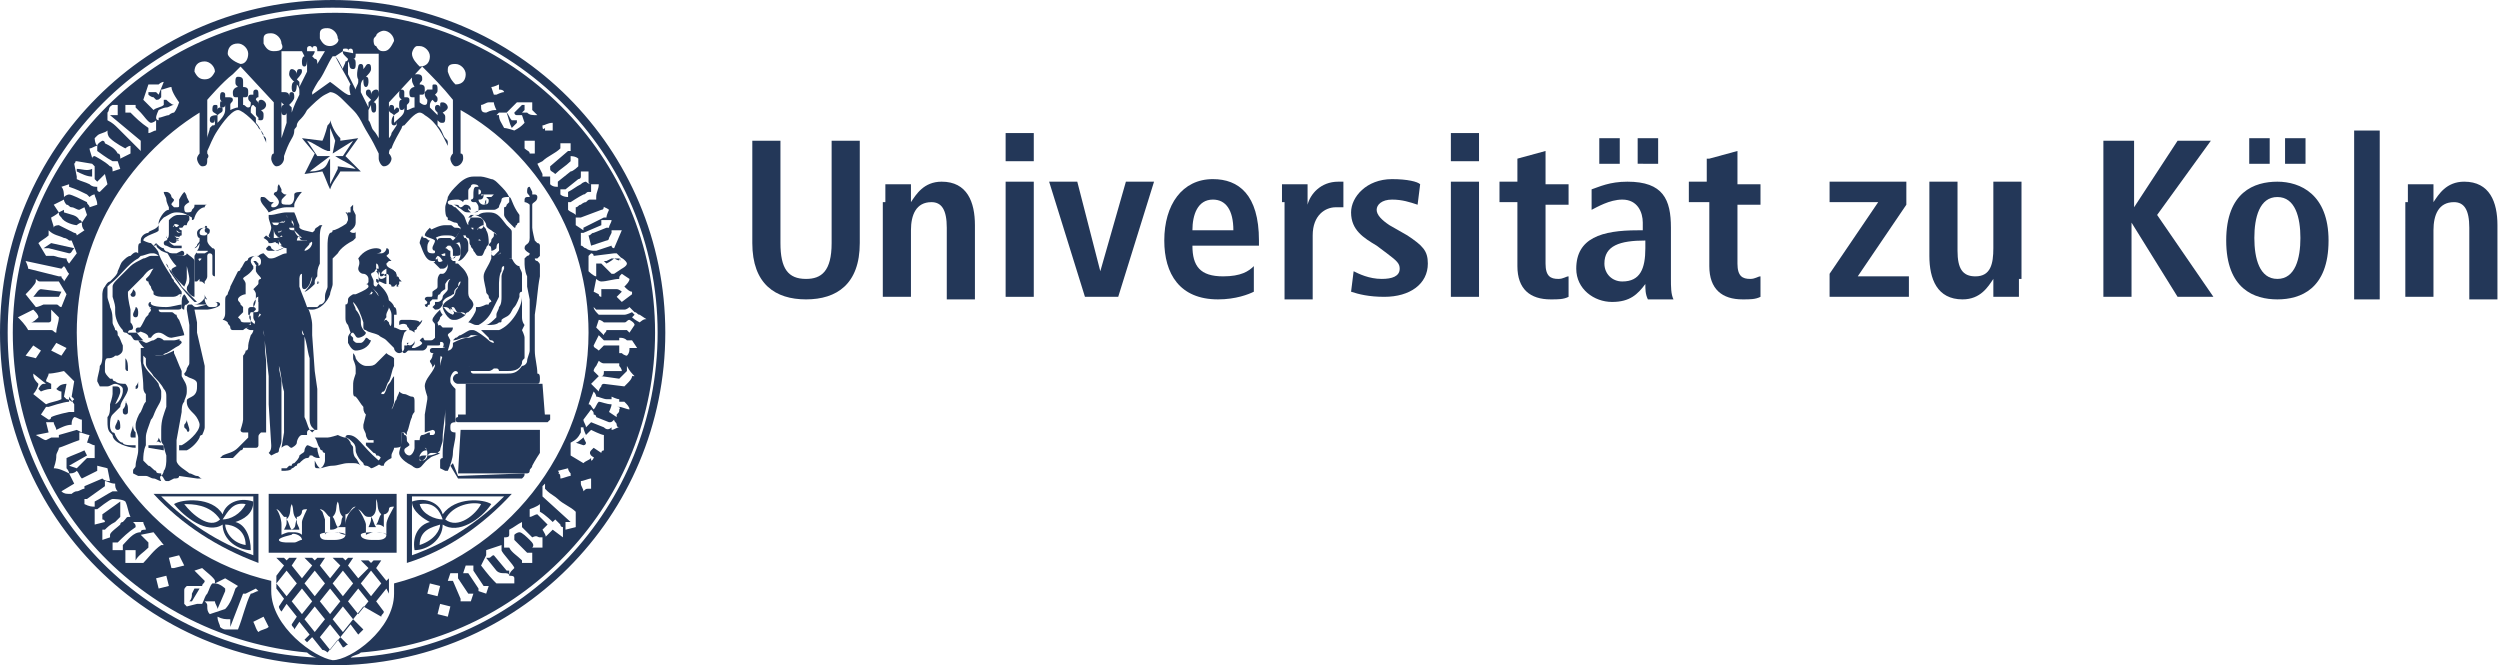 <?xml version="1.0" encoding="utf-8"?>
<!-- Generator: Adobe Illustrator 23.0.4, SVG Export Plug-In . SVG Version: 6.00 Build 0)  -->
<svg version="1.1" id="Ebene_1" xmlns="http://www.w3.org/2000/svg" xmlns:xlink="http://www.w3.org/1999/xlink" x="0px" y="0px"
	 viewBox="0 0 97.7 26" style="enable-background:new 0 0 97.7 26;" xml:space="preserve">
<style type="text/css">
	.st0{fill:#233758;}
</style>
<g>
	<g>
		<path class="st0" d="M4.9,15.8c0,0.1-0.1,0.2-0.1,0.2c0,0.1,0,0.1,0,0.1c0,0,0,0.1,0.1,0.1c0,0,0.1,0,0.1-0.1c0,0,0,0,0-0.1
			c0-0.1,0-0.2-0.1-0.3C5,15.7,4.9,15.7,4.9,15.8z"/>
		<path class="st0" d="M5.3,15.2c0.1,0,0.1-0.1,0.1-0.1c0,0,0-0.1,0-0.2c0,0,0-0.1,0-0.1c0,0,0,0.1,0,0.1c0,0.1-0.1,0.2-0.1,0.2
			c0,0,0,0.1,0,0.1C5.2,15.2,5.3,15.2,5.3,15.2C5.3,15.2,5.3,15.2,5.3,15.2z"/>
		<path class="st0" d="M3.6,6.9c0-0.1,0-0.2,0-0.2c0,0,0,0,0-0.1C3.4,6.7,3.2,6.6,3,6.6v0c0,0,0,0,0,0.1C3.2,6.8,3.4,6.9,3.6,6.9z"
			/>
		<path class="st0" d="M5.3,17.5c0,0,0-0.1,0-0.1c0,0,0,0,0,0H5.1c0,0-0.3,0-0.3-0.1c-0.1,0-0.2-0.1-0.3-0.3c0,0,0-0.1-0.1-0.1
			c-0.1-0.1-0.1-0.2-0.1-0.3c0-0.1,0-0.3,0.1-0.4c0.1-0.1,0.2-0.2,0.3-0.3C4.7,15.7,5,15.4,5,15.2c0,0,0-0.1-0.1-0.2
			c-0.1,0-0.3,0-0.4-0.1c0,0-0.1,0-0.1-0.1c0,0,0,0-0.1,0c-0.1-0.1-0.2-0.2-0.2-0.3c0-0.1,0-0.2,0-0.2c0-0.1,0-0.3,0.1-0.3
			C4.3,14,4.4,14,4.5,13.9c0,0,0.1,0,0.1,0c0.2-0.1,0.2-0.2,0.2-0.3c0,0,0-0.1,0-0.1c-0.1-0.2-0.1-0.3-0.2-0.4c0-0.1,0-0.2-0.1-0.2
			c0-0.1-0.1-0.2-0.1-0.3c0-0.2,0-0.4-0.1-0.6c0-0.1-0.1-0.3-0.1-0.4v-0.1c0,0,0-0.2,0-0.3c0,0,0,0,0.1-0.1c0.4-0.3,0.7-0.8,1.1-1
			c0,0,0.1-0.1,0.1-0.1C5.6,10,5.8,9.9,5.9,9.9c0,0,0.1,0,0.1,0c0,0,0.1,0,0.2,0.1C6.1,10,6,10,6,10c0,0-0.1,0-0.1,0
			c-0.1,0-0.2,0.1-0.3,0.1c-0.2,0.1-0.4,0.2-0.5,0.3c-0.2,0.2-0.4,0.4-0.5,0.5c-0.1,0.1-0.2,0.2-0.2,0.3c0,0,0,0,0,0v0.2
			c0,0,0,0,0,0v0.2c0,0,0.1,0.3,0.1,0.4c0,0,0,0.1,0,0.1c0,0,0,0,0,0.1c0,0.2,0.1,0.5,0.3,0.7c0,0.1,0.1,0.1,0.1,0.1
			c0.1,0,0.1,0.1,0.2,0.1c0.1,0.1,0.1,0.2,0.2,0.2c0.1,0,0.2,0,0.2,0c0,0,0,0,0.1,0c0,0-0.3-0.3-0.3-0.4c0,0,0-0.1,0.1-0.1
			c0,0,0.1,0,0.1,0h0.1v0C5.5,13,5.4,13,5.4,13c0,0-0.1,0-0.1,0c-0.1,0-0.2,0-0.2,0c0,0-0.1,0-0.1,0l0,0c0,0,0-0.1,0.1-0.1
			c0,0,0.1,0,0.1-0.1c0,0,0-0.1-0.1-0.2c0-0.1,0-0.2,0-0.3c0-0.1,0-0.1,0-0.2c0,0-0.1-0.4-0.1-0.6c0,0,0,0,0,0c0,0,0-0.1,0-0.1
			c0.2-0.2,0.4-0.4,0.6-0.6c0,0,0.2-0.3,0.4-0.3c0,0,0.1,0,0.1,0c0,0,0,0,0,0c0,0,0,0,0,0c0,0,0,0,0,0c0,0-0.1,0-0.1,0
			c-0.1,0.1-0.1,0.2-0.2,0.3c0,0-0.1,0.1-0.1,0.1c0,0,0,0.1,0.1,0.1c0,0.1,0.1,0.2,0.1,0.2c0,0.1,0.1,0.2,0.1,0.2c0,0,0,0.1,0,0.1
			c0.1,0.1,0.3,0.1,0.4,0.1l0.3,0c0.1,0,0.2,0,0.3-0.1c0,0,0.1,0,0.1,0C7,11.7,7,11.6,7.1,11.5c0,0,0-0.1,0-0.1c0,0-0.2-0.3-0.3-0.4
			c0-0.1-0.1-0.1-0.1-0.2c-0.2-0.3-0.4-0.6-0.5-0.9c0,0,0,0,0,0c0-0.1-0.2-0.3-0.3-0.4c0,0,0,0,0,0c-0.1,0-0.3-0.1-0.3-0.1
			c0-0.2,0.6-0.3,0.6-0.4V8.9c0,0,0,0,0,0c0,0,0-0.1,0-0.1c0-0.1,0.1-0.2,0.2-0.3c0.2-0.1,0.3-0.2,0.5-0.2c0.3,0,0.4,0.1,0.6,0.2
			c0,0,0,0,0,0.1c0.1,0,0.1-0.1,0.1-0.1C7.7,8.2,7.9,8.1,8,8.1C8,8,8.1,8,8.1,8c0,0,0,0,0,0C8.1,8,7.8,8,7.8,8c0,0-0.1,0-0.2,0
			c0,0.1,0,0.1-0.1,0.2c0,0.1-0.1,0.1-0.2,0.1c-0.1,0-0.1-0.1-0.1-0.2c0-0.1,0.2-0.2,0.2-0.2c0,0-0.1-0.2-0.1-0.2c0,0,0-0.1-0.1-0.2
			c0,0,0,0,0,0s0,0,0,0C7.1,7.6,7,7.8,7,7.8C7,7.8,7,8,7,8C7,8.1,7,8.1,6.9,8.1c0,0-0.1,0-0.1,0c0,0-0.1-0.1-0.1-0.1
			c0-0.1,0.1-0.1,0.1-0.2c0,0-0.1-0.1-0.1-0.1c0-0.1-0.1-0.2-0.2-0.2H6.4c0,0.1,0.1,0.2,0.1,0.3c0,0.1,0.1,0.3,0.1,0.3v0.1
			c0,0,0,0,0,0c-0.2,0-0.4,0.4-0.4,0.5c0,0,0,0,0,0v0.1C6.1,9,5.8,9,5.8,9.1C5.7,9.1,5.5,9.2,5.5,9.4c0,0,0,0.1,0,0.1
			c-0.1,0-0.1,0.1-0.1,0.2c0,0,0,0.1,0,0.1c0,0,0,0.1,0,0.1C5.3,9.8,5.2,9.9,5.1,10c-0.1,0-0.2,0.1-0.3,0.2
			c-0.1,0.1-0.1,0.2-0.2,0.4c0,0.1-0.1,0.2-0.2,0.3C4.4,10.9,4.3,11,4.3,11c-0.1,0-0.2,0.2-0.2,0.2C4,11.3,4,11.5,4,11.5L4,13
			c0,0.6,0,0.3,0,0.6c0,0.1,0,0.2,0,0.3c0,0.1,0,0.3-0.1,0.4c0,0.2-0.1,0.4-0.1,0.6c0,0,0.1,0.2,0.1,0.2c0,0,0.1,0,0.1,0
			c0,0,0,0,0.1,0c0,0,0,0,0.1,0c0.1,0,0.2-0.1,0.3-0.1c0.1,0,0.3,0.1,0.3,0.2c0,0.1,0,0.1,0,0.1c0,0.1-0.1,0.4-0.3,0.5
			c0.1-0.2,0.2-0.4,0.2-0.5c0-0.2-0.1-0.2-0.2-0.2c0,0-0.1,0-0.1,0c0,0.1,0,0.3,0,0.3c0,0.1-0.1,0.4-0.1,0.4c0,0,0,0.1,0,0.1
			c0,0.1,0,0.3-0.1,0.4c0,0.2,0,0.2,0,0.2c0,0.1,0,0.3,0.1,0.4c0,0,0.1,0.1,0.1,0.1C4.4,17.3,5,17.5,5.3,17.5
			C5.2,17.5,5.2,17.5,5.3,17.5z"/>
		<path class="st0" d="M19,8C19,8,19,7.9,19,8C19,7.9,19,7.8,19,7.8C19,7.8,18.9,7.9,19,8C18.9,7.9,18.9,8,19,8z"/>
		<path class="st0" d="M16.9,10.2C17,10.2,17,10.2,16.9,10.2c0.1,0,0.1,0,0.1,0C17,10.2,17,10.3,16.9,10.2c0.1,0.1,0.2,0.2,0.3,0.3
			c0,0,0.1,0,0.1,0c0.1,0,0.2-0.1,0.2-0.2c0,0,0,0,0,0c0,0,0,0,0,0.1c0,0.1-0.1,0.3-0.2,0.3c0,0-0.1,0-0.1,0
			c-0.1,0.1-0.1,0.2-0.1,0.3c0,0.1,0,0.1,0,0.2c0,0.1-0.1,0.1-0.2,0.2c0,0,0,0.1,0,0.1c0,0.1,0,0.1-0.1,0.1c0,0-0.1,0-0.1,0
			c0,0-0.1,0-0.1,0.1c0,0,0,0,0.1,0.1c0,0,0,0,0,0c0,0.1-0.1,0.1-0.1,0.1c0,0,0,0.1,0.1,0.1c0,0,0,0,0,0c0,0,0-0.1,0.1-0.1
			c0,0,0,0,0-0.1c0,0,0.1-0.1,0.1-0.1H17c0,0,0.1,0,0.1,0c0-0.1,0-0.2,0.1-0.2c0-0.1,0.2-0.2,0.2-0.2c0-0.1,0-0.1,0-0.2
			c0,0,0.1-0.2,0.2-0.2c0,0,0,0,0,0c-0.1,0.1-0.1,0.2-0.1,0.3c0,0,0,0.1,0,0.1c0,0.1-0.2,0.2-0.2,0.3c0,0.1-0.1,0.2-0.2,0.2
			c0,0,0,0,0,0h-0.1c0,0,0,0,0,0c0,0,0,0,0,0.1c-0.1,0.1-0.1,0.1-0.1,0.1c0,0,0.1,0.1,0.1,0.1c0,0,0,0,0,0c0.1,0,0.2,0,0.3-0.2
			c0,0,0-0.1,0-0.1c0.1-0.2,0.3-0.2,0.4-0.3c0.1,0,0-0.1,0.1-0.2c0,0,0.1-0.1,0.1-0.1c0,0,0-0.2,0.1-0.2c0,0,0,0,0,0c0,0,0,0,0,0
			c0,0,0,0.1-0.1,0.2c0,0.1-0.1,0.1-0.1,0.2c0,0,0,0.1-0.1,0.2c-0.1,0.1-0.4,0.2-0.4,0.4c0,0,0,0,0.1,0c0.2,0,0.2,0.2,0.3,0.3
			c0,0-0.1-0.1-0.1-0.2c0,0,0-0.1,0.1-0.1c0.1,0,0.1,0.2,0.2,0.2H18c0,0,0.2,0,0.2,0.1c0-0.1,0.1-0.1,0.1-0.1c0,0,0.1-0.1,0.1-0.1
			c0,0,0.1-0.1,0.1-0.2c0,0,0-0.1-0.1-0.2c-0.1-0.1-0.1-0.2-0.1-0.3c0,0,0-0.1,0-0.2c0,0,0-0.1,0-0.2c0,0,0-0.1,0-0.1
			c0-0.1-0.1-0.3-0.2-0.4c0,0,0,0-0.1-0.1c0,0-0.1-0.1-0.1-0.1c0,0-0.1,0-0.1,0c0,0,0-0.1,0-0.1c0,0,0,0-0.1,0c0,0-0.1-0.1-0.1-0.1
			c0,0,0,0,0,0c0,0,0,0,0.1,0c0,0,0,0,0,0s0.1,0,0.1-0.1C17.9,10,18,10,18,9.9c0,0,0-0.1,0-0.1c0-0.1-0.1-0.3-0.2-0.3c0,0,0,0,0,0
			c0.1,0,0.3-0.1,0.4-0.1v0c0,0-0.1-0.2-0.1-0.2c0,0,0,0,0,0h0c0,0,0.1,0,0.1,0c0,0,0,0.1,0.1,0.1c0,0,0,0,0,0
			c0.1,0.1,0,0.2,0.1,0.3c0,0.1,0.1,0.1,0.1,0.2c0.1,0.1,0.1,0.2,0.2,0.2c0,0,0.1,0,0.1,0c0.1,0,0.1-0.2,0.2-0.3c0,0,0,0,0,0
			c0-0.1,0.1-0.1,0.1-0.2C19.1,9.1,19,9,19,9c0-0.1-0.1-0.1-0.1-0.2c0,0,0-0.1,0-0.1c0-0.2-0.2-0.2-0.3-0.2c0,0,0,0-0.1,0
			c0,0-0.1,0-0.1,0c0,0-0.1,0.2-0.1,0.2c0,0,0,0.1,0,0.1c0,0,0,0,0,0c-0.1-0.1-0.1-0.3-0.2-0.4c-0.1-0.1-0.2-0.2-0.3-0.3
			c-0.1,0-0.1-0.1-0.2-0.1c0,0-0.1,0-0.1-0.1c0-0.1,0.3-0.1,0.4-0.1c0,0,0.1,0,0.2,0.1c0-0.1,0.1-0.1,0.2-0.1c0,0,0,0,0-0.1
			c0,0,0,0,0,0c0,0,0-0.1,0-0.1V7.5c0-0.1,0-0.1,0.1-0.2c0-0.1,0.1-0.1,0.1-0.1c0,0,0.2,0,0.2,0.1c0,0,0,0,0,0c0,0-0.1,0-0.1,0
			c-0.1,0-0.1,0.2-0.1,0.3c0,0,0,0.1,0,0.1c0,0.1-0.1,0.1-0.1,0.1c0,0,0,0.1,0.1,0.1c0,0,0.1,0,0.1,0c0,0,0.1,0.1,0.1,0.2
			c0,0,0,0,0,0.1c0,0.1-0.1,0.1-0.2,0.1c0,0,0,0-0.1,0c0,0-0.1-0.1-0.1-0.1c0,0,0,0,0-0.1h0c0,0,0,0.1,0.1,0.1c0,0,0,0,0,0
			C18.4,8,18.2,8,18.2,8c0,0,0,0,0,0h0C18.1,8,18.1,8.1,18,8.1C17.9,8.1,18,8,17.8,8c0,0-0.1,0-0.1,0c0,0,0,0,0,0
			c0.1,0,0.2,0.1,0.2,0.1c0.2,0.1,0.2,0.2,0.4,0.2c0,0,0.1,0,0.2,0c0.1,0,0.2-0.1,0.3-0.1c0.1,0,0.1,0,0.2,0c0.1,0,0.2,0,0.3,0
			c0.1,0,0.2-0.1,0.2-0.1c0-0.1,0.1-0.2,0.1-0.3c0,0,0.1-0.1,0.1-0.1c0,0-0.1,0.1-0.1,0.1c0,0,0,0,0,0c0-0.1,0.2-0.1,0.2-0.1h0.1
			c0,0,0,0,0,0.1c0,0,0,0.1,0,0.1c0,0-0.1,0.1-0.1,0.1c0,0,0,0.1-0.1,0.1c0,0,0,0,0,0c0,0.1,0,0.2,0,0.2c0,0,0,0.1,0,0.1
			c0,0.1,0.2,0.3,0.2,0.3c0,0,0.1,0.1,0.1,0.1c0,0,0.1,0.1,0.1,0.1c0.1,0,0-0.1,0.1-0.1c0,0,0-0.1,0.1-0.1c0-0.1,0-0.1,0-0.2
			c0-0.1,0-0.1,0-0.1C20,8,20,7.7,19.9,7.7c-0.1-0.2-0.2-0.3-0.4-0.5C19.4,7.1,19.3,7,19.2,7c0,0-0.3-0.1-0.4-0.1c0,0-0.1,0-0.1,0
			c0,0-0.1,0-0.1,0c0,0-0.1,0-0.1,0c-0.2,0-0.4,0.1-0.6,0.3c-0.2,0.2-0.3,0.3-0.4,0.5c0,0.1-0.1,0.3-0.1,0.4c0,0,0,0.1,0,0.1
			c0,0,0,0.3,0.1,0.3c0,0,0,0,0,0.1c0.1,0,0.2,0.1,0.3,0.1c0,0,0.1,0,0.1,0.1c0.1,0.1,0.1,0.1,0.1,0.1c0,0.1-0.2,0.4-0.2,0.4
			c0,0-0.1,0.1-0.1,0.1c0,0-0.1-0.1-0.1-0.1c-0.1,0-0.2,0-0.2,0c0,0,0,0-0.1,0c-0.1,0-0.2,0-0.2,0.1C17,9.2,16.9,9,16.8,8.9
			c-0.1,0.1-0.2,0.2-0.2,0.3c0.1,0.1,0.3,0.1,0.4,0.2c0,0.1-0.1,0.2-0.1,0.3c0,0,0,0.1,0.1,0.1c0.1,0,0.1-0.1,0.2-0.1c0,0,0,0,0,0
			c0,0,0,0-0.1,0c0,0-0.1,0.1-0.1,0.1C17,9.9,17,9.9,16.9,9.9c-0.2,0-0.2-0.1-0.2-0.2c0-0.1,0-0.2,0.1-0.3c-0.1,0-0.1-0.1-0.2-0.1
			c0,0-0.1,0-0.1-0.1c0,0-0.1,0.2-0.1,0.3C16.5,9.7,16.6,10.2,16.9,10.2z M18.7,9.6C18.7,9.6,18.6,9.5,18.7,9.6
			C18.7,9.5,18.7,9.5,18.7,9.6C18.8,9.5,18.8,9.5,18.7,9.6C18.8,9.5,18.7,9.6,18.7,9.6z M18.7,9.4C18.7,9.4,18.7,9.4,18.7,9.4
			c-0.1,0-0.1,0-0.1,0c0,0,0,0,0,0c0,0,0,0,0,0C18.6,9.4,18.7,9.4,18.7,9.4c0-0.1,0.1,0,0.1,0C18.8,9.4,18.8,9.4,18.7,9.4z
			 M18.7,8.9c0,0,0.1-0.1,0.2-0.1c0,0,0,0,0,0C18.9,8.9,18.8,9,18.7,8.9C18.7,9,18.6,9,18.7,8.9C18.7,8.9,18.7,8.9,18.7,8.9z
			 M18.6,8.9c0,0,0,0.1,0,0.1c0,0,0,0.2,0,0.2c0,0,0,0,0,0c0,0,0,0,0.1,0l0,0l0,0c0,0,0,0,0,0c0,0,0,0,0,0c0,0,0,0-0.1,0
			c0,0,0,0,0,0c0,0,0,0,0-0.1L18.6,8.9z M18.4,8.9C18.4,8.9,18.4,9,18.4,8.9c0.1,0,0.1,0,0.1,0C18.5,9,18.5,9,18.4,8.9
			C18.4,9,18.4,9,18.4,8.9C18.4,9,18.4,8.9,18.4,8.9z M18.9,7.6L18.9,7.6c0.1,0,0.1,0,0.2,0c0,0,0.1,0,0.1,0c0,0,0.1,0,0.1,0
			c0,0,0,0,0,0s0,0,0,0c0,0-0.1,0.1-0.1,0.1c0,0,0,0-0.1,0c0,0,0,0-0.1,0l0,0c0,0,0.1,0.1,0.1,0.1c0,0.1,0,0.2-0.2,0.2
			c-0.1,0-0.2-0.1-0.2-0.2C18.8,7.8,18.9,7.8,18.9,7.6c0,0-0.1,0.1-0.1,0C18.8,7.6,18.8,7.6,18.9,7.6C18.9,7.6,18.9,7.6,18.9,7.6z
			 M18.7,7.4C18.7,7.4,18.7,7.4,18.7,7.4c0.1,0,0.1,0.1,0.1,0.1c0,0,0,0.1-0.1,0.1C18.7,7.5,18.7,7.5,18.7,7.4L18.7,7.4z M17.2,10.5
			L17.2,10.5C17.2,10.5,17.3,10.5,17.2,10.5C17.3,10.5,17.3,10.5,17.2,10.5C17.3,10.5,17.3,10.5,17.2,10.5z M17.2,10.4
			C17.2,10.4,17.2,10.4,17.2,10.4C17.2,10.4,17.2,10.4,17.2,10.4C17.2,10.4,17.2,10.4,17.2,10.4C17.3,10.4,17.3,10.4,17.2,10.4
			C17.3,10.4,17.3,10.4,17.2,10.4z M17.4,9.7c0.1-0.1,0.1-0.1,0.1-0.1c0,0,0.1,0,0.1,0c0,0,0.1,0.1,0.1,0.2V10c0,0,0,0,0,0
			c0,0,0.1,0,0.1,0c0,0-0.1,0.1-0.1,0.1c-0.1,0-0.1-0.1-0.1-0.1V9.8C17.5,9.8,17.5,9.7,17.4,9.7C17.4,9.7,17.4,9.7,17.4,9.7
			L17.4,9.7z M17.4,9.9C17.4,9.9,17.4,10,17.4,9.9L17.4,9.9C17.4,10,17.4,10,17.4,9.9c0,0.1,0,0.1,0,0.1c0,0-0.1,0-0.1,0
			c0,0-0.1-0.1-0.1-0.1C17.2,10,17.3,9.9,17.4,9.9z M17.1,10c0.1,0,0.2,0.2,0.2,0.2c0,0,0,0,0,0c0,0,0,0,0,0
			C17.1,10.3,17.1,10.2,17.1,10c0,0.1,0,0.1,0,0.1C17,10.2,17,10.1,17.1,10C17,10,17,10,17.1,10z"/>
		<path class="st0" d="M4.9,14.2c0,0.1,0,0.1,0,0.1c0,0,0,0.1,0,0.1c0,0,0,0.1,0.1,0.1C5,14.6,5,14.5,5,14.4c0-0.1,0-0.3-0.1-0.4
			C4.9,14.1,4.9,14.2,4.9,14.2z"/>
		<path class="st0" d="M5.8,17.5l0.6,0.1c0-0.2,0-0.2,0-0.2c0,0-0.1,0-0.1,0c0,0-0.1,0-0.1,0c0,0-0.1,0-0.1,0H5.9c0,0-0.1,0-0.1,0
			c0,0,0,0,0,0.1C5.8,17.5,5.8,17.5,5.8,17.5z"/>
		<path class="st0" d="M7.4,16.8C7.4,16.8,7.4,16.8,7.4,16.8c0-0.1-0.1-0.3-0.1-0.4c0,0.1-0.1,0.2-0.1,0.2v0.1c0,0,0.1,0.1,0.1,0.1
			C7.3,16.9,7.4,16.9,7.4,16.8z"/>
		<path class="st0" d="M4.6,16.4c0,0.1-0.1,0.2-0.1,0.3c0,0,0,0.1,0.1,0.1c0.1,0,0.1-0.1,0.1-0.1C4.7,16.6,4.7,16.4,4.6,16.4z"/>
		<path class="st0" d="M5.2,16.6c0,0.1-0.1,0.3-0.1,0.4c0,0.1,0,0.1,0.1,0.1c0.1,0,0.1,0,0.1,0c0,0,0,0,0-0.2
			C5.2,16.8,5.2,16.7,5.2,16.6z"/>
		<path class="st0" d="M17.7,12.3C17.7,12.3,17.7,12.3,17.7,12.3c-0.3-0.1-0.3-0.3-0.4-0.3c0,0,0,0,0,0c0,0.1,0.2,0.5,0.4,0.5
			c0,0,0.1,0,0.1,0c0.1,0,0.3-0.1,0.4-0.2c0,0,0,0,0,0c-0.1,0-0.2-0.1-0.2-0.1c-0.1,0-0.1,0-0.2,0c-0.2-0.1-0.1-0.2-0.2-0.2
			c0,0,0,0,0,0c0,0,0,0.1,0.1,0.1C17.7,12.2,17.8,12.2,17.7,12.3C17.8,12.3,17.7,12.3,17.7,12.3z"/>
		<path class="st0" d="M20,9.1c0-0.1,0-0.1-0.1-0.2c0,0-0.1-0.1-0.1-0.1c-0.3-0.4-0.4-0.5-0.7-0.5c-0.1,0-0.3,0-0.4,0.1
			c0,0-0.1,0-0.1,0c-0.1,0-0.1,0-0.2,0.1c0,0-0.1,0-0.1,0c0,0,0,0,0,0c0,0,0.1-0.1,0.1-0.1c0,0,0.1,0,0.1,0c0.1,0,0.1,0,0.3,0.1
			c0.1,0.1,0.2,0.2,0.2,0.3C19,8.9,19.2,9,19.2,9c0.1,0.1,0.2,0.1,0.2,0.2c0,0.1,0.1,0.2,0.1,0.3c0,0,0,0.1,0,0.1c0,0,0,0,0,0.1
			c0,0.1,0.1,0.2,0.1,0.3c0,0.1,0.2,0.1,0.3,0.1c0,0,0.1,0,0.1,0V9.7c0,0,0-0.1,0-0.1C20,9.4,20,9.4,20,9.2C20,9.2,20,9.1,20,9.1z"
			/>
		<path class="st0" d="M1.9,9.7l0.8,0.2c0.1,0,0.1-0.1,0.2-0.2L2,9.5L1.7,9.7H1.9z"/>
		<path class="st0" d="M17.3,13.6C17.3,13.6,17.2,13.6,17.3,13.6l-0.2,0c0,0-0.1,0-0.1,0c-0.1,0,0,0-0.1,0c0,0-0.1,0-0.1,0.1
			c0,0.1,0.1,0.1,0.1,0.1c0,0,0.1,0,0.1,0c0.1,0,0.3,0.2,0.4,0.2c0.1,0,0.1-0.1,0.1-0.2c0,0,0-0.1,0-0.1c0,0,0.1-0.3,0.1-0.4
			c0,0-0.1-0.2-0.1-0.2c0-0.1,0.2-0.1,0.2-0.3l-0.2,0c-0.1,0-0.1,0-0.2,0c0,0-0.1-0.1-0.1-0.1c-0.1,0-0.2,0.2-0.2,0.2
			c0,0.1,0.1,0.1,0.1,0.2l0,0.3C17.3,13.3,17.4,13.4,17.3,13.6C17.4,13.5,17.4,13.6,17.3,13.6z"/>
		<path class="st0" d="M20,10.1c-0.1,0-0.1,0-0.2-0.1c-0.1-0.1-0.2-0.1-0.2-0.3c0,0,0-0.1,0-0.1c0-0.1-0.1-0.4-0.3-0.5
			c0,0,0,0,0,0.1c0,0.1-0.1,0.1-0.1,0.2c0,0.1-0.1,0.1-0.1,0.2c0.1,0,0.1,0.1,0.1,0.2c0.1,0,0.2-0.1,0.2-0.1c0,0,0-0.2,0.1-0.2
			c0,0,0.1,0,0.1,0.1c0,0.1-0.1,0.1-0.1,0.2c0,0-0.1,0.1-0.1,0.1c0,0-0.1,0.1-0.1,0.1c0,0-0.1,0-0.1-0.1c0-0.1,0.1-0.1,0.1-0.1v0
			c-0.1,0-0.1,0.1-0.1,0.2V10c0,0,0.1,0,0.1,0c0.1,0,0.3-0.1,0.3-0.2c0,0,0.1-0.1,0.1-0.1c0,0,0.1,0,0.1,0c0,0-0.1,0.1-0.1,0.1
			c-0.1,0.1-0.3,0.2-0.4,0.2c0,0-0.1,0-0.1,0c0,0,0,0,0,0c0,0,0,0.1,0,0.1c-0.1,0.3-0.3,0.5-0.3,0.7c0,0.2,0.1,0.5,0.1,0.6
			c0,0.1,0.1,0.1,0.1,0.2c0,0.1,0.1,0.1,0.1,0.2c0,0,0.1-0.1,0.1-0.1c0,0,0,0,0,0c0,0-0.1,0.1-0.1,0.1c0,0-0.1,0-0.1,0.1
			c0,0,0,0-0.1,0c0,0-0.2,0.1-0.3,0.1h-0.1c0,0,0,0.1,0,0.1c0,0.1-0.2,0.4-0.3,0.5c0.1,0,0.2,0.1,0.3,0.1c0,0,0.1,0,0.1,0
			c0.2-0.1,0.4-0.3,0.5-0.5c0.1-0.2,0.2-0.4,0.3-0.6c0-0.1,0-0.3,0-0.3v-0.2c0,0,0-0.4,0.1-0.5c0-0.1,0-0.2,0.1-0.2l0,0v0.1
			c0,0-0.1,0.2-0.1,0.3c0,0.1,0,0.2,0,0.3l0,0.5c0,0.1,0,0.3-0.1,0.4c0,0.1-0.1,0.2-0.1,0.3c0,0,0,0.1,0,0.1
			c-0.1,0.1-0.3,0.3-0.4,0.3c0.1,0,0.1,0,0.2,0c0,0,0,0,0.1,0H19c0,0,0,0,0.1,0c0.1,0,0.3,0,0.4-0.1c0.1,0,0.1,0,0.1-0.1
			c0.1-0.1,0.2-0.1,0.3-0.2c0.1-0.1,0.1-0.2,0.2-0.3c0.1-0.1,0.2-0.4,0.2-0.4v-0.1c0,0,0-0.1,0.1-0.1c0,0,0,0,0,0.1c0,0,0,0,0,0.1
			c0,0.4-0.4,1.1-0.9,1.3c0,0-0.1,0-0.2,0c0,0-0.1,0-0.1,0c0,0-0.1,0-0.3,0c0,0-0.1,0-0.1,0c0.1,0.1,0.2,0.2,0.3,0.3
			c0,0,0,0.1,0.1,0.1c0,0,0.1,0,0.1,0.1c0,0,0,0,0,0c0,0-0.1,0-0.2-0.1c-0.1-0.1-0.5-0.4-0.6-0.4c0,0-0.1,0-0.1,0c0,0,0,0,0,0
			c-0.1,0-0.2,0.1-0.4,0.2c-0.1,0-0.1,0.1-0.2,0.1c0,0-0.1,0.1-0.1,0.1c0.2,0,0.3-0.1,0.4-0.1c0.1,0,0.2,0,0.3-0.1
			c0.1,0,0.2,0,0.2,0c0,0,0.1,0,0.1,0c-0.1,0-0.3,0.1-0.4,0.1c-0.2,0-0.4,0.1-0.6,0.2v0.1c0,0.1-0.1,0.2-0.2,0.2c0,0-0.1,0-0.1,0
			c0,0-0.1,0-0.1,0.1c0,0,0,0,0,0.1c0,0-0.1,0.3-0.1,0.4v0.9l0,0.2c0,0,0,0,0,0c0,0,0,0.2,0,0.3c0,0.1,0,0.2,0,0.3c0,0,0,0.1,0,0.1
			c0,0.1,0,0.1,0,0.2c0,0,0,0.1,0,0.1c0,0,0,0,0,0v-0.1c0,0,0-0.2,0-0.2c0,0,0-0.1,0-0.2c0,0,0-0.1,0-0.1c0,0,0,0,0,0l0-0.3l0-0.5
			v-0.6c0,0,0-0.1,0-0.3c0-0.1,0-0.3,0.2-0.4c-0.1,0-0.2-0.1-0.2-0.1c-0.1,0-0.3,0.2-0.3,0.3c0,0.1-0.1,0.2-0.1,0.2
			c0,0.1,0.1,0.1,0.1,0.3c0-0.1,0.1-0.1,0.1-0.2c0,0,0,0,0,0c0,0,0,0.1,0,0.1c-0.1,0.3-0.4,0.5-0.4,0.8c0,0.1,0.1,0.4,0.1,0.4
			c0,0,0,0.1,0,0.1l-0.1,0.6l0,0.6c0,0,0,0.1,0,0.1c0,0,0.3-0.1,0.3-0.1c0,0,0.1,0,0.1,0.1c0,0,0,0.1-0.1,0.1c0,0-0.1,0-0.1,0
			c0,0,0,0,0-0.1v0c-0.1,0-0.2,0.1-0.3,0.1c-0.1,0-0.1,0.2-0.1,0.2c0,0-0.1,0-0.1,0c0,0-0.1,0-0.1,0c0,0,0,0,0,0.1c0,0,0,0.1,0,0.2
			c0,0.1-0.1,0.3-0.2,0.3c-0.1,0-0.2-0.1-0.2-0.2c0-0.1,0.1-0.1,0.2-0.2c0-0.1-0.1-0.1-0.1-0.2c0-0.1,0-0.2-0.1-0.2
			c0,0,0-0.1-0.1-0.1c0,0.1,0,0.2,0,0.2c0,0.3-0.1,0.5-0.1,0.6c0,0.2,0.3,0.4,0.5,0.5c0,0,0,0,0,0c0,0,0.1,0.1,0.2,0.1
			c0.2,0,0.2-0.2,0.5-0.4c0.1-0.1,0.3-0.1,0.4-0.2c0,0,0,0,0,0c0,0,0,0-0.1,0c0,0,0,0,0,0c0,0,0.1-0.1,0.1-0.1
			c0-0.1,0.1-0.3,0.1-0.4c0,0,0,0,0-0.1c0-0.3,0.1-0.8,0.1-1.1c0,0,0-0.1,0-0.1v-0.4c0,0,0-0.1,0-0.1c0-0.1,0-0.2,0-0.3
			c0,0,0-0.1,0-0.1c0-0.1,0-0.1,0-0.2c0,0,0,0,0,0c0,0,0,0.1,0,0.1c0,0,0,0.1,0,0.1l0,1.1l0,0.4v0.1c0,0-0.1,0.7-0.1,1.1
			c0,0,0,0.1,0,0.1c0,0,0,0,0,0.1c0,0-0.1,0-0.1,0.1c0,0.1,0,0.1,0,0.2c0,0,0,0.1,0,0.1c0,0,0.2,0.1,0.2,0.1c0,0,0.1,0,0.1,0
			c0.1-0.2,0.2-0.5,0.2-0.7c0-0.2,0.1-0.5,0.1-0.7c0-0.1,0-0.1,0-0.1c-0.2,0-0.2-0.1-0.2-0.2c0-0.1,0-0.2,0.2-0.2c0,0,0,0,0,0l0-1.3
			c-0.1-0.1-0.2-0.2-0.2-0.3c0,0,0,0,0-0.1c0-0.1,0.1-0.3,0.2-0.3c0,0,0.1,0,0.1,0.1c0,0,0,0,0,0c-0.1,0-0.2,0.1-0.2,0.2
			c0,0.1,0.1,0.2,0.2,0.2l1.1,0l2,0c0.1,0,0.1-0.1,0.1-0.2c0-0.1,0-0.2-0.1-0.2c0-0.3-0.1-0.6-0.1-0.9c0,0,0-0.1,0-0.1v-0.5l0-0.8
			c0.1-0.6,0.1-1,0.2-1.5c0-0.1,0-0.4,0-0.4c0-0.1,0-0.1-0.1-0.2c0,0-0.1,0-0.1-0.1c0,0,0,0,0,0c0,0,0,0,0,0c0,0,0,0,0,0
			c0,0,0.1,0,0.1,0c0,0,0.1-0.1,0.1-0.1V9.6c0,0,0-0.1-0.1-0.1c0,0-0.1-0.1-0.1-0.1c0,0-0.1-0.4-0.1-0.5V8c0-0.1,0.2-0.1,0.2-0.3
			c0,0,0-0.1-0.1-0.1c0,0-0.1,0-0.1,0c0,0,0,0,0,0c0,0,0-0.1,0-0.1c0,0-0.1-0.2-0.1-0.2c-0.1,0-0.1,0.1-0.1,0.2
			c0,0.1,0.1,0.1,0.1,0.2c0,0,0,0,0,0c0,0-0.1,0-0.1,0c-0.1,0-0.1,0.1-0.1,0.1c0,0,0,0.1,0,0.1c0,0,0.1,0,0.2,0.1c0,0,0,0.1,0,0.1v1
			c0,0,0,0.1,0,0.1v0.1c0,0.3-0.2,0.2-0.2,0.4c0,0.1,0.2,0.2,0.2,0.2c0,0.1-0.1,0.1-0.1,0.1c0,0-0.1,0.1-0.1,0.1c0,0.1,0,0.1,0,0.2
			c0,0,0,0.3,0.1,0.5c0,0,0,0,0,0c0,0.1,0,0.2,0,0.2v0.2l0.1,0.5v1.1l0,0.6c0,0.1,0,0.2,0,0.2v0.1c0,0,0,0,0,0
			c0,0.1-0.1,0.3-0.1,0.4c0,0.1-0.1,0.2-0.2,0.2c-0.2,0.3-0.4,0.3-0.6,0.3l-1.3,0c0,0-0.1,0-0.1-0.1c0,0,0-0.1,0-0.1
			c0-0.1-0.1-0.1-0.1-0.1c0,0,0,0,0,0h0c0.1,0,0.1,0.1,0.1,0.2c0,0,0.1,0,0.1,0l0.3,0c0.1,0,0.2,0,0.3,0c0.1,0,0.2-0.1,0.2-0.1
			c0,0,0,0,0.1,0c0.1,0,0.1,0.1,0.1,0.1c0,0,0.1,0,0.1,0c0.1,0,0.2,0,0.2,0c0.2,0,0.5,0,0.6-0.3c0-0.1,0-0.1,0.1-0.2
			c0-0.1,0-0.1,0-0.2c0-0.1,0-0.2,0-0.3c0-0.1,0-0.2,0-0.3c0-0.1-0.1-0.3-0.1-0.3c0,0,0.1-0.2,0.1-0.2c0,0-0.1-0.1-0.1-0.3v-0.3
			c0,0,0-0.2,0-0.3c0-0.1,0-0.3,0-0.4v-0.1l0-0.3c0,0,0-0.1,0-0.2c0,0,0-0.1,0-0.1c0-0.1-0.1-0.2-0.1-0.3
			C20.2,10.4,20.1,10.3,20,10.1C20,10.1,20,10.1,20,10.1z M16.8,17.3C16.9,17.3,16.9,17.3,16.8,17.3C16.9,17.3,16.9,17.3,16.8,17.3
			L16.8,17.3C16.8,17.3,16.8,17.3,16.8,17.3C16.8,17.3,16.8,17.3,16.8,17.3z M16.7,17.8c0,0.1-0.1,0.2-0.2,0.2c0,0-0.1,0-0.1,0
			c0,0,0,0,0,0c0,0,0-0.1,0-0.1c0,0,0,0,0-0.1c0.1-0.2,0.2-0.2,0.3-0.2h0c0,0,0,0,0,0c0,0-0.1-0.1-0.1-0.1v0c0,0,0,0,0,0
			c0.1,0,0.1,0.2,0.1,0.2c0,0,0,0.1,0,0.1c0,0-0.1,0-0.1,0c-0.1,0-0.2,0-0.2,0.1c0,0,0,0.1,0.1,0.1C16.7,17.9,16.6,17.8,16.7,17.8
			C16.7,17.8,16.7,17.7,16.7,17.8c0.1-0.1,0.1-0.1,0.2-0.1s0,0,0.1,0l0.1,0C16.9,17.8,16.8,17.8,16.7,17.8z"/>
		<path class="st0" d="M17.4,9.2c0,0,0,0,0.1,0c0.1,0,0.2,0,0.3,0.1c0,0,0.2-0.3,0.2-0.3c0-0.1-0.1-0.1-0.2-0.1
			c-0.1,0-0.1-0.1-0.2-0.1c-0.1,0-0.2,0-0.2,0c-0.2,0-0.4,0.1-0.6,0.2l0.2,0.3C17.2,9.2,17.3,9.2,17.4,9.2z"/>
		<path class="st0" d="M7.2,8.8C7.2,8.8,7.3,8.8,7.2,8.8l0.1,0c0,0,0,0,0,0c0-0.1,0.1-0.2,0.1-0.2c0,0,0,0,0-0.1
			c0-0.1-0.1-0.1-0.2-0.1c-0.1,0-0.1,0-0.2,0c-0.1,0-0.2,0-0.4,0.2C6.6,8.7,6.6,8.8,6.6,8.8v0.3c0,0.1,0,0.2-0.1,0.3
			c0,0-0.1,0-0.1,0.1c0,0,0,0.1,0.1,0.1c0.2,0.1,0.2,0.1,0.4,0.1c0,0,0.2,0,0.2,0c0,0,0-0.1,0-0.1v0H6.8c0,0-0.2-0.1-0.2-0.2
			c0,0,0-0.1-0.1-0.1c0,0,0,0,0-0.1c0,0,0,0,0,0c0,0,0,0,0,0c0,0.1,0.1,0.3,0.3,0.3c0,0,0,0,0,0c0,0,0.1,0,0.1-0.1
			c0,0,0.1-0.1,0.1-0.1c0-0.1,0.1-0.1,0.1-0.1c0,0,0-0.1,0-0.1V9c0,0-0.1,0-0.1-0.1C7.2,8.9,7.1,8.9,7.2,8.8
			C7.1,8.8,7.2,8.8,7.2,8.8z M6.8,8.8C6.8,8.8,6.7,8.8,6.8,8.8L6.8,8.8C6.7,8.7,6.7,8.7,6.8,8.8c0-0.1,0.2,0,0.2,0l0,0c0,0,0,0,0,0
			c0,0,0,0,0,0C6.9,8.9,6.9,8.9,6.8,8.8C6.8,8.9,6.7,8.9,6.8,8.8z M7,9.4C7,9.4,6.9,9.4,7,9.4c-0.1,0-0.1,0-0.1,0
			C6.9,9.3,6.9,9.3,7,9.4C6.9,9.3,6.9,9.3,7,9.4L7,9.4z M7,9.3c0,0-0.1,0-0.1,0c0,0-0.1-0.1-0.1-0.1c0,0,0,0,0,0
			C6.9,9.3,7,9.2,7,9.3C7.1,9.3,7,9.3,7,9.3z M7.1,9.1C7.1,9.1,7,9.2,7.1,9.1c-0.1,0-0.2,0-0.2-0.1c0,0,0,0,0,0S7,9.1,7.1,9.1
			L7.1,9.1z"/>
		<path class="st0" d="M10.5,8.3c0.2-0.1,0.5-0.2,0.7-0.2c0.1,0,0.3,0,0.3,0c0,0,0,0,0,0c0-0.1,0-0.1,0-0.1c0-0.1,0.2-0.4,0.3-0.5
			c0,0,0,0,0,0c-0.1,0-0.3,0-0.3,0.1c0,0,0,0.1,0,0.1c0,0,0,0.3-0.2,0.3C11.1,8,11,8,11,7.9c0-0.1,0-0.1,0.1-0.2
			c0,0,0.1-0.1,0.1-0.1c-0.1,0-0.1,0-0.2-0.1c0,0,0-0.1,0-0.1c0,0-0.1-0.2-0.1-0.2c0,0,0,0,0,0c0,0,0,0,0,0c-0.1,0.1,0,0.2-0.1,0.3
			c0,0-0.1,0-0.1,0.1c0.1,0.1,0.2,0.2,0.2,0.3c0,0.1-0.1,0.2-0.2,0.2c-0.1,0-0.1,0-0.1-0.1c0,0,0.1-0.1,0.1-0.1c0,0,0,0,0,0
			c-0.1,0-0.1,0-0.1,0c-0.1,0-0.2-0.2-0.3-0.2c0,0-0.1,0-0.1,0C10.1,7.9,10.4,8.1,10.5,8.3z"/>
		<path class="st0" d="M6.7,10.6c0.1,0.2,0.2,0.3,0.4,0.5c0,0,0.1,0.1,0.1,0.1c0.1-0.2,0.1-0.3,0.1-0.4c0-0.2,0-0.1,0-0.3
			c0,0,0,0,0-0.1c0,0,0,0,0,0c0,0,0.1,0.4,0.1,0.5c0,0.3-0.1,0.2-0.1,0.4c0,0.1,0.2,0.3,0.3,0.3c0,0,0-0.1,0-0.2v-0.1l0-0.3v-0.1
			l0-0.2v-0.4c0,0,0,0,0-0.1c0-0.1-0.2-0.2-0.3-0.3c0,0.1-0.2,0.1-0.2,0.1c-0.2,0-0.5-0.1-0.6-0.2c0.1,0.2,0.2,0.4,0.4,0.6
			C6.7,10.5,6.7,10.5,6.7,10.6z"/>
		<path class="st0" d="M2.3,11.6c0,0,0.1-0.2,0.1-0.2l-0.8-0.1c-0.1,0-0.2,0.2-0.3,0.3c0.1,0,0.1,0,0.1,0L2.3,11.6z"/>
		<path class="st0" d="M6.1,9.5L6,9.6C6.1,9.6,6.1,9.6,6.1,9.5c0,0.2,0.1,0.2,0.2,0.3C6.5,9.9,6.6,9.9,6.8,10c0.1,0,0.1,0,0.2,0
			c0,0,0.1,0,0.1,0c0,0,0.1,0,0.1-0.1c0,0,0-0.1-0.1-0.1c0,0-0.2,0.1-0.2,0.1H6.7c-0.1,0-0.3-0.1-0.3-0.2C6.3,9.7,6.2,9.6,6.1,9.5
			C6.2,9.6,6.2,9.6,6.1,9.5z"/>
		<path class="st0" d="M6.3,18.6c0,0,0-0.1,0-0.1c-0.1,0-0.2,0-0.2-0.1c-0.1,0-0.2-0.2-0.3-0.2c-0.1-0.1-0.1-0.1-0.2-0.2
			c0,0,0-0.1,0-0.1c0,0,0-0.3,0.1-0.5c0-0.1,0-0.2,0-0.3c0-0.2,0.1-0.4,0.2-0.7C6,16.3,6,16.2,6.1,16c0.1-0.2,0.2-0.3,0.2-0.5
			c0-0.1,0-0.2,0-0.2c0-0.1-0.1-0.2-0.1-0.3c-0.2-0.3-0.5-0.5-0.6-0.8c0-0.1,0-0.2,0-0.3c0,0,0,0,0,0c0,0,0,0,0,0
			c0,0,0.1,0.1,0.1,0.1c0,0.1,0,0.1,0,0.2c0,0.2,0.2,0.3,0.3,0.5c0.1,0.1,0.3,0.3,0.4,0.5c0.1,0.1,0.1,0.2,0.1,0.3
			c0,0.1,0,0.1,0,0.1c0,0,0,0.1,0,0.1c0,0.1,0,0.1,0,0.2c-0.1,0.3-0.2,0.5-0.2,0.9c0,0.1,0,0.1,0,0.2c0,0.1,0,0.1,0,0.2
			c0,0.1,0.1,0.2,0.1,0.2c0,0.1,0.1,0.4,0.1,0.4V18c0,0,0,0.3-0.1,0.4C6.4,18.4,6.4,18.5,6.3,18.6c0.1,0,0.1,0.2,0.2,0.2
			c0,0,0,0,0.1,0c0,0,0.2-0.1,0.2-0.1c0.1,0,0.2,0,0.2-0.1l0.7,0.1c0,0,0.1,0,0.2,0c-0.1,0-0.1-0.1-0.2-0.1c-0.1,0-0.2-0.1-0.3-0.1
			c0,0,0,0,0,0c-0.1-0.1-0.5-0.3-0.5-0.5v-0.1c0,0,0-0.1,0-0.1c0-0.2,0-0.5,0-0.6l0.2-1.1c0-0.1,0-0.3,0.1-0.4
			c0-0.1,0.1-0.2,0.1-0.4c0,0,0-0.1,0-0.1c0-0.2-0.1-0.3-0.2-0.5c0-0.1,0-0.2,0-0.2C7,14.3,6.9,14,6.8,13.8c0,0,0-0.1,0-0.1
			c-0.2,0.1-0.4,0.2-0.6,0.2c0,0-0.1,0-0.1,0c-0.1-0.1-0.4-0.3-0.4-0.3s0,0,0,0c-0.1,0-0.1,0-0.2,0c0,0,0,0,0,0.1c0,0.1,0,0.2,0,0.3
			v0.1c0,0,0.1,0.7,0.1,1c0,0.1,0,0.2,0.1,0.3c0,0,0,0,0,0.1c0,0.1,0,0.1,0,0.2c-0.1,0.1-0.1,0.2-0.2,0.4c-0.1,0.1-0.2,0.4-0.2,0.5
			c0,0,0,0,0,0.1c0,0.1,0.1,0.3,0.1,0.4c0,0,0,0,0,0.1v0.2c0,0,0,0,0,0c0,0,0,0.1,0,0.2c0,0.2-0.1,0.4-0.1,0.6
			c0,0.1-0.1,0.1-0.1,0.2c0,0,0,0.1,0,0.1c0,0,0.2,0.1,0.2,0.1h0.2c0,0,0,0,0.1,0c0.1,0,0.2,0.1,0.3,0.1c0.1,0,0.2,0.1,0.3,0.1
			C6.2,18.6,6.3,18.6,6.3,18.6z"/>
		<path class="st0" d="M17.9,10.2C17.9,10.2,17.9,10.3,17.9,10.2c0.2,0,0.4-0.4,0.4-0.4c0-0.1,0-0.2,0-0.2c0-0.1,0-0.2-0.1-0.3
			c-0.1,0-0.3,0.1-0.3,0.1c0.1,0.1,0.1,0.2,0.1,0.3c0,0,0,0.1,0,0.2C18,10.1,17.9,10.2,17.9,10.2z"/>
		<path class="st0" d="M5.3,12.4c0.1,0,0.1-0.1,0.1-0.2c0,0,0-0.2-0.1-0.2c0,0.1-0.1,0.2-0.1,0.3C5.2,12.3,5.2,12.4,5.3,12.4z"/>
		<path class="st0" d="M8.3,11.8C8.3,11.8,8.4,11.8,8.3,11.8C8.3,11.8,8.3,11.8,8.3,11.8C8.3,11.8,8.3,11.8,8.3,11.8z"/>
		<path class="st0" d="M10.1,22v-2.7H6C7.1,20.5,8.5,21.4,10.1,22z M9.9,21.7c-1.4-0.5-2.6-1.3-3.6-2.3h3.6V21.7z"/>
		<path class="st0" d="M10.6,17.4c0,0.1,0,0.2-0.1,0.3c0,0,0,0,0,0c0,0,0,0,0,0c0,0,0.1,0.1,0.1,0.1c0,0,0.2-0.1,0.2-0.1
			c0,0,0.1,0,0.1-0.1c0-0.1,0.1-0.2,0.1-0.4c0-0.1,0-0.1,0-0.2l0-0.6v-1l0-0.4v-0.1c0-0.1-0.1-0.4-0.1-0.6c0,0,0,0,0,0c0,0,0,0,0,0
			c0.1,0.3,0.1,0.7,0.2,1c0,0.1,0,0.1,0,0.1c0,0.1,0,0.3,0,0.4v0.7c0,0,0,0.3,0,0.4l-0.1,0.6c0,0,0,0,0,0c0,0,0.1-0.1,0.2-0.1
			c0.1,0,0.1,0.1,0.2,0.1c0,0,0.2-0.1,0.2-0.2c0-0.1,0.1-0.3,0.2-0.3c0.1,0,0.1,0,0.2,0c0-0.1,0-0.1,0-0.1c0,0,0-0.1,0.1-0.1
			c0,0,0.1,0,0.1,0c0,0,0.1,0,0.2,0l0-0.5c0-0.3,0-0.3,0-0.3c0-0.2,0-0.2,0-0.3v-0.5l-0.1-0.7l-0.1-1.4c0,0,0-0.1,0-0.1
			c0,0,0-0.1,0-0.2c0,0,0-0.1,0-0.1c0-0.2-0.1-0.6-0.2-0.7c-0.1-0.3-0.2-0.5-0.3-0.8c0-0.1,0-0.2,0-0.3c0,0,0-0.2,0.1-0.2
			c0,0,0,0,0,0c0,0,0,0.1,0,0.4c0,0.1,0,0.2,0.1,0.2h0c0,0,0,0,0,0c0.1,0,0.2-0.2,0.2-0.2c0,0,0.1-0.3,0.1-0.3c0,0,0,0,0,0
			c0,0,0,0,0,0h0c0,0.2-0.1,0.4-0.3,0.6c0.1,0,0.3-0.2,0.4-0.3c0,0,0-0.1,0-0.1c0-0.1,0.1-0.2,0.1-0.2c0-0.2,0-0.3,0.1-0.5l0-0.8
			c0-0.1,0-0.3,0-0.3c0,0,0-0.3,0.1-0.4c0,0-0.1,0-0.1,0c-0.1,0.1-0.2,0.1-0.2,0.2c-0.1,0.1-0.2,0.2-0.2,0.2c0,0,0,0,0,0.1
			c0,0,0.1,0.1,0.1,0.2c0,0,0,0.1-0.1,0.2c0,0-0.1,0.1-0.2,0.1c0,0,0,0,0,0c0-0.1,0.2-0.2,0.2-0.3c0,0,0,0,0-0.1c0,0,0-0.1,0-0.1
			c0,0-0.1,0-0.1,0.1c0,0-0.1,0-0.2,0c-0.1,0-0.1,0-0.2,0c-0.1-0.1-0.2-0.2-0.2-0.2c0,0-0.1,0-0.1,0c-0.1,0-0.2,0-0.2,0.1
			c0,0,0,0-0.1,0c-0.1,0-0.2,0-0.2,0c-0.1,0-0.1,0-0.2,0c-0.1,0-0.2-0.1-0.2-0.1c0,0-0.1,0.1-0.1,0.1c0,0,0.2,0.1,0.2,0.2
			c0.1,0,0.1,0,0.1,0c0.1,0,0.5-0.2,0.6-0.2c0.1,0,0.1,0.1,0.1,0.1c0,0.2-0.4,0.4-0.6,0.4c0,0-0.1,0-0.1,0c0,0-0.1,0-0.1,0
			c0,0-0.1,0-0.1-0.1c0,0,0.1-0.1,0.1-0.1c0,0,0.1,0,0.1,0.1c0,0,0.1,0.1,0.2,0.1c0.1,0,0.3-0.1,0.4-0.2c0,0,0-0.1,0-0.1V9.9
			c0,0,0,0,0,0c-0.2,0-0.4,0.2-0.6,0.2c-0.1,0-0.1,0-0.2-0.1c0,0-0.1-0.1-0.1-0.1c0,0-0.1,0-0.2,0.1c-0.1,0-0.3,0-0.4,0.1
			c0,0,0,0.1-0.1,0.1c-0.1,0.1-0.1,0.2-0.2,0.3c0,0.1-0.1,0.1-0.1,0.1c0,0,0,0,0,0c-0.1,0.2-0.2,0.4-0.3,0.6c0,0.1-0.1,0.2-0.1,0.3
			c0,0,0,0,0,0c-0.1,0.1-0.1,0.1-0.1,0.3l0,0.4c0,0.1,0,0.2-0.1,0.3c0,0,0.1,0,0.2,0.1c0,0.1,0.1,0.1,0.1,0.2c0,0,0,0.1,0.1,0.1
			c0,0,0,0,0.1,0c0.1,0,0.1,0,0.2,0c0,0,0.1,0,0.1,0c0,0,0.1-0.1,0.2-0.1c0.1,0,0.2-0.1,0.3-0.1c0,0,0,0,0,0l0,0H9.9
			c0,0-0.1,0-0.1,0c0,0-0.1,0-0.1,0c0,0,0,0,0,0c0,0,0.1,0,0.1-0.1c-0.1,0-0.2,0-0.2,0c-0.1,0-0.2,0-0.2-0.1c0,0-0.1-0.1-0.1-0.1
			c0,0,0.1-0.1,0.1-0.1c0,0,0.1-0.1,0.1-0.1c0-0.1,0-0.2,0-0.2c0,0,0,0-0.1-0.1c0-0.1-0.1-0.1-0.1-0.2c0-0.1,0.2-0.2,0.3-0.2
			c0-0.1,0-0.2,0-0.3s0-0.1,0-0.1c0-0.1-0.1-0.2-0.1-0.2c0-0.1,0.2-0.1,0.4-0.4c0,0,0-0.1,0-0.1c0,0-0.1-0.1-0.1-0.2
			c0-0.1,0.1-0.2,0.2-0.2c0.1,0,0.2,0.1,0.2,0.2c0,0.1,0,0.2-0.2,0.2c0,0,0,0.1,0,0.1c0,0,0,0,0,0.1c0.1,0.2,0.2,0.2,0.2,0.3
			c0,0,0,0,0,0c0,0-0.1,0-0.1,0.1c0,0.1,0,0.2,0,0.3v0.1c0,0,0,0,0,0c0,0,0,0,0,0v0.2c0,0.1,0,0.1,0,0.2c0,0.1,0,0.2,0,0.3
			c0,0,0,0.1,0,0.1c0,0,0.1,0.1,0.1,0.1c0,0-0.1,0.1-0.1,0.1c0,0-0.1,0-0.1,0c0,0.2-0.1,0.3-0.1,0.5c0,0.1-0.1,0.2-0.1,0.2
			c0,0-0.1,0.3-0.1,0.4c0,0.1,0,0.2-0.1,0.2c0,0.1-0.1,0.2-0.1,0.2c0,0,0,0.1,0,0.1l0,0.4l0,1.4c0,0.1,0,0.1,0,0.2c0,0,0,0.1,0,0.1
			c0,0,0,0.1,0,0.1c0,0,0,0,0,0.1c0,0,0,0.1,0,0.1c0,0.1-0.1,0.4-0.1,0.4c0,0.1,0.1,0.1,0.1,0.1c0,0,0.1,0,0.1,0c0,0,0.1,0,0.1,0
			c0,0,0,0.2,0,0.2c0,0,0,0,0,0c-0.1,0.1-0.3,0.3-0.4,0.4c-0.2,0.2-0.4,0.2-0.6,0.3c0,0,0,0-0.1,0.1c0,0,0.1,0,0.1,0h0.4
			c0,0,0.2-0.2,0.3-0.3c0,0,0.1,0,0.1-0.1c0,0,0.1,0,0.1,0c0,0,0.1,0,0.1,0H10c0.1,0,0.1-0.1,0.1-0.1c0,0,0-0.3,0-0.3
			c0-0.1,0-0.1,0.1-0.2c0,0,0.1,0,0.1,0c0,0,0.1,0,0.1,0c0,0,0,0,0-0.1c0,0,0-0.2,0-0.4v-0.2c0,0,0,0,0,0l0-0.7v-0.7l0-0.5l0-0.2
			c-0.1-0.8,0-0.6-0.1-1.1c0,0,0,0,0-0.4h0c0,0,0,0,0,0c0,0,0,0.1,0,0.1c0,0,0,0.1,0,0.2l0.2,1.8v1.1L10.6,17.4z M11.8,12.9
			C11.8,12.9,11.8,13,11.8,12.9c0.2,0.4,0.2,0.8,0.3,1.1l0,1v0.8c0,0,0,0.1,0,0.1l0,0.3v0.2c0,0,0,0.2,0.1,0.3c0,0,0.1,0.1,0.1,0.1
			c0,0-0.1,0.1-0.1,0.1c0,0,0,0-0.1-0.1c-0.1-0.2-0.1-0.3-0.2-0.5c0-0.1,0-0.3,0-0.3c0,0,0-0.1,0-0.1c0-0.1,0-0.3,0-0.3
			c0,0,0-0.2,0-0.2v-0.8l0-0.8c0,0,0-0.1,0-0.2c0,0,0-0.1,0-0.1c0-0.1,0-0.1,0-0.2c0-0.1,0-0.1,0-0.2C11.8,13.1,11.8,13,11.8,12.9
			C11.8,13,11.8,13,11.8,12.9z M12.4,11C12.5,11,12.5,11.1,12.4,11c0.1,0.1,0,0.1,0,0.1C12.4,11.2,12.4,11.1,12.4,11
			C12.4,11.1,12.4,11,12.4,11z"/>
		<path class="st0" d="M11.9,6.8C11.9,6.8,11.9,6.8,11.9,6.8l0.7-0.1c0,0,0,0,0,0c0.1,0.2,0.2,0.5,0.3,0.7c0.1-0.3,0.3-0.5,0.4-0.7
			c0,0,0,0,0,0l0.8,0c-0.2-0.2-0.4-0.4-0.6-0.6c0,0,0,0,0,0L14,5.4l-0.7,0.1c0,0,0,0,0-0.1C13.1,5.2,13,5,12.9,4.7c0,0,0,0,0,0
			c0,0.1,0,0.1-0.1,0.2c0,0,0,0,0,0c0,0-0.1,0.4-0.2,0.6c0,0,0,0,0,0l-0.8-0.1c0,0,0,0,0,0l0.5,0.6L11.9,6.8z M12,5.5
			c0.3,0.1,0.5,0.3,0.8,0.4c0,0,0.1,0,0.1,0h0V5l0.2,0.5L13,6v0c0,0,0,0,0,0l0.8-0.5l-0.4,0.6h-0.3c0,0,0,0,0,0c0,0,0,0,0,0
			c0.3,0.2,0.6,0.3,0.8,0.5l-0.7-0.1c0,0,0,0,0,0c0,0,0,0.1,0,0.1c0,0,0,0,0,0c0,0,0,0,0,0C13.1,6.8,13,7,12.9,7.2v-1h0
			c-0.1,0.1-0.1,0.3-0.3,0.4c-0.2,0.1-0.4,0.1-0.5,0.1l0.8-0.6h-0.5L12,5.5z"/>
		<path class="st0" d="M11.2,8.3c-0.2,0-0.5,0.1-0.6,0.1c0,0-0.1,0-0.1,0c0,0,0,0.1,0,0.1c0,0.1,0.1,0.3,0.1,0.4
			c0,0.1-0.1,0.3-0.1,0.3c0,0.1,0.2,0.2,0.3,0.2c0,0,0,0,0.1,0c0,0,0,0.1,0,0.1c0,0,0,0,0,0.1c0.1,0,0.2,0.1,0.3,0.1
			c0.1,0,0.2-0.1,0.3-0.1c-0.1-0.1,0-0.1,0-0.1c0-0.1,0,0,0.1-0.1c0,0,0-0.1,0.1-0.2c0,0.1,0,0.2,0.2,0.2c0,0,0,0,0.1,0
			c0,0,0.1,0.1,0.1,0.1s0,0,0,0c0,0,0,0,0,0c0,0,0.2-0.1,0.2-0.2V9.1C11.9,9,11.8,9,11.7,8.9c0,0,0-0.1,0-0.1
			c-0.1-0.2-0.1-0.3-0.2-0.5C11.4,8.3,11.2,8.3,11.2,8.3z M11,9C11,9,10.9,9,11,9L11,9C11,9,11,9,11,9C11,9.1,10.9,9.1,11,9
			c-0.1,0.1-0.1,0.1-0.1,0.1c0,0,0,0,0,0C10.8,9,10.9,9.1,11,9z M10.9,9.3C10.9,9.3,10.9,9.3,10.9,9.3c-0.1,0-0.1,0-0.1,0
			C10.9,9.3,10.9,9.2,10.9,9.3C10.9,9.2,10.9,9.2,10.9,9.3l0.1-0.1l0,0C11.1,9.3,11,9.2,10.9,9.3z M11,9.3C11,9.3,11,9.4,11,9.3
			C11,9.4,11,9.4,11,9.3c-0.1,0-0.1,0-0.1,0C10.9,9.3,11,9.3,11,9.3C11,9.3,11,9.3,11,9.3z M10.6,8.7c0,0,0.1,0,0.2,0c0,0,0,0,0.1,0
			c0,0,0,0,0,0c0,0,0,0,0,0c0,0,0,0,0,0c0,0,0,0.1-0.1,0.1C10.6,8.8,10.7,8.7,10.6,8.7C10.6,8.7,10.6,8.7,10.6,8.7
			C10.6,8.7,10.6,8.7,10.6,8.7z M11,9.6c0,0-0.1,0-0.1,0c0,0,0-0.1-0.1-0.1c0,0-0.1-0.1-0.1-0.1c0,0,0-0.1,0-0.1c0-0.1,0-0.2,0-0.2
			V8.9h0c0,0.1,0,0.2,0.1,0.3c0,0,0.1,0.1,0.1,0.1c0,0,0,0.1,0,0.1C10.9,9.5,11,9.5,11,9.6c0,0,0.1-0.1,0.2-0.1
			C11.1,9.5,11,9.6,11,9.6z M11.1,8.7C11.1,8.7,11.1,8.7,11.1,8.7C11.1,8.8,11.1,8.8,11.1,8.7C11,8.8,11,8.8,11.1,8.7
			c-0.1,0-0.1,0-0.1,0c0,0-0.1,0-0.1,0c0,0,0,0,0,0C10.9,8.7,11.1,8.6,11.1,8.7C11.1,8.6,11.2,8.6,11.1,8.7
			C11.2,8.7,11.2,8.7,11.1,8.7z M11.8,9.3C11.7,9.3,11.7,9.3,11.8,9.3C11.6,9.3,11.5,9,11.5,9c-0.1,0-0.2,0-0.2-0.1V8.8
			c0,0,0-0.1,0-0.1c0-0.1-0.1-0.2-0.1-0.3c0,0,0,0,0,0c0,0,0.1,0.3,0.1,0.4v0.1c0.1,0,0,0,0.1,0c0,0,0.1,0,0.1,0c0,0,0-0.1-0.1-0.2
			V8.6c0.1,0.1,0.1,0.3,0.1,0.4C11.6,9.1,11.7,9.2,11.8,9.3z"/>
		<path class="st0" d="M10,10.5C10,10.6,10.1,10.6,10,10.5c0.1,0.1,0.1,0.1,0.1,0l0,0v0c0,0,0,0,0-0.1c0,0,0-0.1,0-0.1
			c0,0-0.1-0.1-0.1-0.1h-0.1C10.1,10.5,10.1,10.5,10,10.5C10.1,10.5,10,10.5,10,10.5z"/>
		<path class="st0" d="M9.8,12.2c0,0,0.1,0,0.1,0c0,0,0,0,0,0c0,0,0.1-0.1,0.1-0.1c0,0,0,0,0,0c0-0.1-0.1-0.1-0.1-0.1v-0.1
			c0,0,0-0.1,0.1-0.2c0,0,0-0.1,0.1-0.1c0.1-0.1,0.1-0.1,0.2-0.2c-0.1-0.1-0.1-0.2-0.1-0.3c0-0.2,0-0.2,0-0.2h0
			c0,0.1-0.1,0.2-0.1,0.2c0,0-0.1,0.1-0.1,0.1c0,0-0.1,0.1-0.1,0.1c0,0,0.1,0.1,0.1,0.2c0,0,0,0,0,0s0,0.1,0,0.1
			c0,0.1,0,0.3-0.1,0.4c0,0-0.1,0-0.1,0c0,0-0.1,0-0.1,0.1c0,0,0,0.1,0,0.1c0,0,0,0.1,0,0.1c0,0,0.1,0,0.1,0.1c0,0,0,0.2,0,0.2
			c0,0,0,0.1,0,0.1c-0.1,0.1-0.1,0.1-0.2,0.1c0,0,0.1,0.1,0.2,0.1c0,0,0.2,0,0.3,0c-0.1-0.1-0.1-0.1-0.1-0.2
			C9.7,12.5,9.7,12.4,9.8,12.2C9.7,12.2,9.8,12.2,9.8,12.2z"/>
		<path class="st0" d="M10.2,10.6L10.2,10.6C10.2,10.6,10.2,10.6,10.2,10.6C10.2,10.7,10.2,10.7,10.2,10.6z"/>
		<path class="st0" d="M10.1,12.4c0-0.1,0.1-0.2,0.1-0.3c0-0.5,0-0.6,0-0.7c-0.1,0.1-0.1,0.2-0.1,0.3c0,0,0,0,0,0v0.1
			c0.1,0,0.1,0.1,0.1,0.2c0,0.1-0.1,0.2-0.2,0.2c0,0-0.1,0-0.1,0c0,0.1,0,0.2,0,0.2c0,0.1,0.1,0.2,0.1,0.2c0,0,0,0,0,0
			C10,12.7,10,12.5,10.1,12.4z"/>
		<path class="st0" d="M15.5,19.3h-5v2.3h5V19.3z M11.8,21.1c-0.1,0-0.2,0.1-0.3,0.1c-0.1,0-0.2,0-0.3,0c0,0-0.3,0-0.3-0.1
			c0-0.1,0.5-0.2,0.5-0.2C11.4,20.8,11.8,20.9,11.8,21.1C11.8,21,11.8,21.1,11.8,21.1z M11.8,20.4C11.8,20.4,11.8,20.4,11.8,20.4
			l0,0.5c-0.1-0.1-0.3-0.1-0.3-0.1h-0.2c-0.1,0-0.3,0.1-0.3,0.1v-0.4c0-0.2-0.1-0.5-0.2-0.6c0.1,0,0.2,0.2,0.3,0.3c0,0,0.1,0,0.1,0
			c0,0.1,0,0.2,0,0.2c0,0.1,0,0.1-0.1,0.3c0,0,0,0,0,0c0,0,0.1,0,0.1,0c0.1,0,0.1,0,0.2,0c-0.1-0.1-0.1-0.3-0.2-0.4
			c0.2-0.2,0.1-0.4,0.2-0.6c0,0,0,0,0,0c0.1,0.2,0,0.4,0.2,0.6c-0.1,0.2,0,0.3-0.2,0.4c0,0,0.1,0,0.1,0c0.1,0,0.1,0,0.2,0
			c0-0.1-0.1-0.2-0.1-0.3c0,0,0-0.1,0-0.2c0.1,0,0.2-0.1,0.2-0.2c0-0.1,0.1-0.1,0.2-0.1C12,19.9,11.8,20.3,11.8,20.4z M13.1,21.1
			c-0.1,0-0.2,0-0.3,0c-0.1,0-0.3,0-0.3-0.2c0-0.1,0.5-0.1,0.5-0.1c0,0,0.5,0,0.5,0.1C13.5,21.1,13.1,21.1,13.1,21.1z M13.5,20.5
			v0.4c-0.1,0-0.3-0.1-0.3-0.1h-0.2c-0.1,0-0.3,0-0.3,0.1v-0.4c0,0,0-0.1,0-0.2c0,0-0.1-0.3-0.1-0.3c0,0-0.1-0.1-0.1-0.1
			c0.2,0,0.3,0.3,0.4,0.3v0.2c0,0.1,0,0.2,0,0.3c0,0,0,0,0,0c0.1,0,0.2,0,0.3-0.1c-0.1-0.1-0.1-0.3-0.2-0.4c0.2-0.2,0.1-0.4,0.2-0.6
			h0c0.1,0.2,0,0.4,0.2,0.6v0c-0.1,0.1,0,0.3-0.2,0.4c0,0,0.1,0,0.2,0c0.1,0,0.1,0,0.1,0c0,0,0-0.1,0-0.1c0-0.1,0-0.1,0-0.2
			c0,0,0-0.1,0-0.2c0.2,0,0.2-0.3,0.4-0.3C13.6,20,13.5,20.3,13.5,20.5z M14.8,21.1c-0.1,0-0.2,0-0.3,0c0,0-0.4,0-0.4-0.2
			c0-0.1,0.4-0.1,0.5-0.1c0.1,0,0.5,0,0.5,0.1C15.1,21.1,14.8,21.1,14.8,21.1z M15.1,20.5v0.4c-0.1-0.1-0.3-0.1-0.3-0.1h-0.2
			c-0.1,0-0.3,0.1-0.3,0.1v-0.4c0-0.1-0.2-0.5-0.3-0.6c0.2,0.1,0.2,0.3,0.4,0.3c0,0,0.1,0,0.1,0c0,0.1,0,0.1,0,0.1
			c0,0.1-0.1,0.3-0.1,0.3c0,0,0,0,0,0s0.1,0,0.1,0c0.1,0,0.1,0,0.2,0c-0.1-0.1-0.1-0.3-0.2-0.4c0.2-0.1,0.2-0.3,0.2-0.5
			c0,0,0,0,0-0.1c0,0,0,0,0,0c0,0,0-0.1,0-0.1c0,0,0,0,0,0c0.1,0.2,0,0.4,0.2,0.6c-0.1,0.1-0.1,0.3-0.2,0.4c0.1,0,0.2,0,0.3,0.1
			c0,0,0,0,0,0c0,0,0-0.1,0-0.1c0-0.1,0-0.2,0-0.2c0,0,0-0.1,0-0.2c0.1,0,0.2-0.1,0.2-0.2c0-0.1,0.1-0.1,0.2-0.1
			C15.3,20,15.1,20.3,15.1,20.5z"/>
		<path class="st0" d="M7.5,23.2c0,0.1,0,0.2-0.1,0.3c0,0,0.1,0,0.1,0L7.8,23H7.6C7.6,23,7.5,23.2,7.5,23.2z"/>
		<path class="st0" d="M15.3,10.6C15.3,10.6,15.3,10.5,15.3,10.6c0,0.1,0.1,0.1,0.2,0.2C15.5,10.7,15.4,10.5,15.3,10.6
			C15.3,10.5,15.3,10.6,15.3,10.6z"/>
		<path class="st0" d="M15.9,12.7c0,0.1,0.1,0.1,0.1,0.2c0.1,0,0.2,0.1,0.2,0.1c0,0,0,0.1,0,0.1c0,0,0,0.1,0,0.1c0,0,0,0.1,0,0.1
			c-0.1,0-0.1,0.1-0.2,0.1c-0.1,0-0.1,0.2-0.1,0.3v0l0.5,0c0,0,0.1,0,0.1,0c0.1,0,0.2-0.1,0.2-0.2c0,0,0,0,0,0c0,0,0.1,0,0.1,0
			c0,0,0.1,0,0.1,0s0.1,0,0.1,0s0,0,0.1,0c0.1,0,0.1,0,0.1-0.1c0,0,0-0.3,0-0.3c0,0,0-0.2,0-0.2c0-0.1-0.1-0.2-0.1-0.3c0,0,0,0,0,0
			c0,0,0.1-0.1,0.1-0.2c0,0,0.1-0.1,0.1-0.1c0,0-0.1-0.1-0.1-0.2c0,0-0.1,0.1-0.1,0.1c0,0-0.2,0.2-0.2,0.3c0,0.1,0.1,0.1,0.1,0.2
			c0,0,0,0.2,0,0.2c0,0,0,0.2,0,0.2c0,0,0,0,0,0.1c-0.1,0.1-0.1,0.1-0.2,0.1c0,0-0.1,0-0.2,0c-0.1-0.1,0-0.1-0.1-0.1
			c0,0-0.1,0.1-0.1,0.1c0,0,0.1,0.1,0.1,0.1c0,0.1-0.3,0.2-0.3,0.2c0,0-0.1,0-0.1,0c0,0,0,0,0,0c0-0.1,0.1-0.1,0.1-0.2
			c0,0,0,0,0-0.1h0c0,0.1-0.1,0.2-0.2,0.2c0,0-0.1,0-0.1-0.1c0,0,0.1,0,0.1,0c0.1,0,0.1-0.1,0.2-0.1c0,0,0-0.1,0-0.1V13
			c0,0,0-0.1,0-0.1c0,0,0.1,0,0.1-0.1c0.1-0.1,0.2-0.2,0.2-0.3c0,0-0.1,0.1-0.1,0.1c-0.1,0-0.2,0.1-0.4,0.1c0,0-0.1,0-0.1,0
			c0,0,0,0,0,0h0.2c0,0,0.3,0,0.3-0.1c0-0.1-0.4-0.1-0.4-0.1c-0.1,0-0.2,0-0.3,0c0,0-0.1,0-0.1,0.1c0,0,0,0.1,0,0.1
			C15.8,12.6,15.9,12.7,15.9,12.7z M16,12.6C16.1,12.6,16.1,12.6,16,12.6L16,12.6C16.1,12.7,16.1,12.7,16,12.6
			C16,12.7,16,12.7,16,12.6C16,12.6,16,12.6,16,12.6z"/>
		<path class="st0" d="M6.3,17.3c0,0-0.1-0.2-0.1-0.2c0,0.1-0.1,0.2-0.1,0.2C6.2,17.2,6.2,17.3,6.3,17.3C6.3,17.3,6.3,17.3,6.3,17.3
			z"/>
		<path class="st0" d="M8,8.9c0.1,0,0.1,0,0.1,0C8.1,8.8,8,8.8,8,8.9c-0.2,0-0.3,0.1-0.3,0.2c0,0,0,0.2,0.1,0.2c0,0,0,0,0,0v0.2
			c0,0-0.1,0.2-0.2,0.2v0c0,0,0,0,0,0c0,0,0.1-0.1,0.1-0.1c0-0.1,0.1-0.1,0.1-0.2c0,0,0,0,0,0c0,0,0,0,0,0.1c0,0.2-0.1,0.3-0.1,0.3
			C7.8,9.8,8,9.8,8,9.8c0,0,0.1,0,0.1,0c0,0,0,0,0,0C8.2,9.8,8,9.9,8,9.9c0,0,0,0-0.1,0c0,0-0.1,0-0.1,0c0,0,0,0-0.1,0
			C7.7,9.8,7.6,10,7.6,10V11h0c0,0,0,0,0.1,0c0,0,0.1-0.1,0.1-0.1v-0.5c0,0,0,0,0,0h0c0,0,0,0,0,0v0.6c0,0,0,0,0,0c0,0,0,0,0,0
			c0,0,0,0,0,0c0,0,0,0,0,0c0,0,0,0,0,0c0,0,0,0,0,0C7.9,11,7.9,11,8,11.1v0.5c0,0.1-0.2,0.3-0.4,0.3c-0.1,0-0.2,0-0.2,0
			c-0.1,0-0.1,0.1-0.1,0.2l0.1,0.6l0,0.6v0.6c0,0,0,0.2,0,0.2c0,0.2,0,0.1-0.1,0.3c0,0.1-0.1,0.2-0.1,0.2c0,0,0,0.1,0.1,0.1
			c0.1,0.1,0.4,0.1,0.4,0.3c0,0,0,0,0,0.1c0,0.1,0,0.3-0.2,0.4c-0.2,0.1-0.2,0.1-0.2,0.2c0,0.2,0.1,0.3,0.3,0.5
			c0.1,0.1,0.2,0.3,0.2,0.4c0,0.3-0.5,0.7-0.7,0.8c0,0-0.1,0-0.1,0c0,0.1,0,0.1,0,0.2h0c0,0,0.1,0,0.2,0c0,0,0,0,0.1,0
			c0.2-0.1,0.4-0.3,0.5-0.5c0,0,0-0.1,0.1-0.1c0,0,0.1-0.2,0.1-0.3V16c0,0,0,0,0,0V15c0,0,0,0,0,0l0-0.7L7.7,13v-0.1
			c0,0,0-0.2,0-0.2v-0.1l-0.1-0.5l0.5,0c0.1,0,0.5-0.1,0.5-0.2c0-0.1-0.1-0.1-0.2-0.1c0,0,0,0,0,0c0,0,0,0,0,0c0,0,0.1,0,0.1,0.1
			C8.5,12,8.4,12,8.3,12c0,0-0.1,0-0.1,0c0,0,0,0,0,0c-0.1,0-0.2-0.2-0.2-0.3l0-0.1c0,0,0,0.1,0.1,0.1c0,0-0.1-0.1-0.1-0.2V11
			c0,0,0.1-0.1,0.1-0.2v-0.7c0,0,0-0.1,0-0.1c0,0,0-0.1,0.1-0.1c0,0,0.1,0,0.1,0.1c0,0,0,0,0,0.1c0,0.1,0,0.1,0,0.2c0,0,0,0,0,0
			c0,0,0,0,0,0.4c0,0.1,0.1,0.1,0.1,0.1c0,0,0,0,0,0v-1c0,0,0-0.1-0.1-0.1c0,0-0.1-0.1-0.1-0.1C8.2,9.6,8.1,9.5,8.1,9.4
			c0,0,0-0.1,0-0.1c0,0,0-0.1,0-0.1c0-0.1,0.1,0,0.1-0.2C8.2,9,8.2,8.9,8,8.9C8.1,8.9,8,8.9,8,9c0,0.1,0.1,0.1,0.1,0.1
			C8.1,9.2,8,9.2,8,9.2c-0.1,0-0.2,0-0.2-0.1C7.8,9,7.9,8.9,8,8.9z M7.8,10.2C7.8,10.2,7.8,10.2,7.8,10.2c-0.1-0.1,0-0.1,0-0.1
			C7.9,10.1,7.9,10.1,7.8,10.2C7.9,10.2,7.9,10.2,7.8,10.2z M8.1,11.9C8.1,11.9,8.1,11.9,8.1,11.9L8.1,11.9
			C8.2,11.9,8.2,11.9,8.1,11.9C8.2,12,8.2,12,8.1,11.9C8.1,12,8.1,12,8.1,11.9L7.7,12c-0.1,0-0.1,0-0.2-0.1v0c0.1,0,0.1,0,0.2,0
			L8.1,11.9z"/>
		<path class="st0" d="M14.9,24.1c0-0.1,0.1-0.1,0.1-0.2l-0.3-0.4l0.4-0.5l0.1,0.2v-0.6l-0.1,0.1l-0.4-0.5l0.2-0.3h-0.3l-0.1,0.1
			l-0.1-0.1h-0.3l0.3,0.3L14,22.6l-0.4-0.5l0.2-0.3h-0.2l-0.1,0.1l-0.1-0.1H13l0.3,0.3l-0.4,0.5l-0.4-0.5l0.2-0.3h-0.3l-0.1,0.1
			l-0.1-0.1h-0.3l0.3,0.3l-0.4,0.5l-0.4-0.5l0.2-0.3h-0.3l-0.1,0.1l-0.1-0.1h-0.3l0.3,0.3l-0.3,0.4V23l0.3,0.4l-0.2,0.3
			c0,0.1,0.1,0.2,0.1,0.2l0.2-0.3l0.4,0.5l-0.2,0.3c0,0.1,0.1,0.1,0.1,0.2l0.2-0.3l0.4,0.5l-0.2,0.2c0,0,0.1,0.1,0.1,0.1l0.2-0.2
			l0.4,0.5c0.1,0,0.2,0.1,0.2,0.1c0,0,0,0,0,0l0,0l0.4-0.5l0.2,0.3c0.1,0,0.1-0.1,0.2-0.1l-0.3-0.3l0.4-0.5l0.3,0.4
			c0.1-0.1,0.1-0.1,0.2-0.2l-0.4-0.4l0.4-0.5L14.9,24.1z M14.5,22.3l0.4,0.5l-0.4,0.5l-0.4-0.5L14.5,22.3z M13.4,22.3l0.4,0.5
			l-0.4,0.5L13,22.8L13.4,22.3z M13.3,23.5L12.9,24l-0.4-0.5l0.4-0.5L13.3,23.5z M12.3,22.3l0.4,0.5l-0.4,0.5l-0.4-0.5L12.3,22.3z
			 M11.2,23.3l-0.4-0.5l0.4-0.5l0.4,0.5L11.2,23.3z M11.4,23.5l0.4-0.5l0.4,0.5L11.8,24L11.4,23.5z M12.3,24.7l-0.4-0.5l0.4-0.5
			l0.4,0.5L12.3,24.7z M12.9,25.4l-0.4-0.5l0.4-0.5l0.4,0.5L12.9,25.4z M13.4,24.7L13,24.2l0.4-0.5l0.4,0.5L13.4,24.7z M14,24
			l-0.4-0.5L14,23l0.4,0.5L14,24z"/>
		<path class="st0" d="M15.5,12.3c0-0.1,0-0.3-0.1-0.3c0-0.1-0.2-0.3-0.3-0.3c0,0-0.1,0-0.1,0h0c0.1,0.2,0.3,0.4,0.3,0.6v0.3
			c0,0,0,0.2-0.1,0.2c0,0-0.1,0.1-0.1,0.1c0,0,0,0,0,0c0.1,0,0.2,0.1,0.3,0.2c0,0,0,0,0-0.2l0-0.2V12.3z"/>
		<path class="st0" d="M8.3,11.7C8.2,11.7,8.2,11.7,8.3,11.7C8.2,11.7,8.2,11.7,8.3,11.7z"/>
		<path class="st0" d="M14,10.5c0,0.1,0.1,0.2,0.2,0.2c0.1,0,0.2,0.1,0.2,0.2c0,0,0,0.1,0,0.1c0,0,0,0.1-0.1,0.1c0,0,0,0,0,0
			c0,0,0.1,0,0.1,0.1c0,0.1-0.5,0.3-0.5,0.3c0,0,0,0-0.1,0c0,0-0.2,0.1-0.2,0.2c0,0.1,0,0.2-0.1,0.2v0.5c0,0.1,0,0.2,0.1,0.3
			c0,0,0.1,0.3,0.1,0.3c0,0-0.1,0.1-0.1,0.2c0,0,0,0.2,0,0.2c0.1,0.2,0.2,0.3,0.3,0.3c0.2,0,0.5-0.1,0.6-0.4c-0.1,0-0.1-0.1-0.2-0.1
			c0,0-0.1,0.2-0.2,0.2c0,0-0.1,0-0.1,0c-0.1,0-0.1,0-0.2-0.1c0,0,0,0,0-0.1c0,0-0.1-0.1-0.1-0.1c0,0,0-0.1,0.1-0.1c0,0,0,0,0,0
			c0.1,0.1,0.1,0.2,0.2,0.2c0.1,0,0.3-0.1,0.3-0.2c-0.2-0.2-0.2-0.3-0.2-0.5c0-0.1-0.1-0.3-0.2-0.4c0-0.1-0.1-0.2-0.1-0.3l0,0
			c0.2,0.2,0.3,0.5,0.4,0.8c0,0.1,0,0.1,0,0.2c0,0,0,0.1,0.1,0.1c0.1,0.1,0.3,0.1,0.5,0.2c0.1,0.1,0.2,0.1,0.3,0.2
			c0.1,0.1,0.2,0.2,0.3,0.3c0,0.1,0.1,0.2,0.2,0.2c0.1,0,0.2-0.1,0.2-0.2v-0.1c0,0,0,0,0,0H16c0,0,0,0,0,0c0,0,0,0,0,0.1
			c0,0-0.1,0.2-0.2,0.2c-0.1,0-0.1-0.2-0.1-0.2c0,0,0,0,0,0v-0.2c0-0.1,0.1-0.4,0.1-0.4c0,0,0.1-0.1,0.1-0.1c-0.1,0-0.2,0-0.2,0
			c-0.1,0-0.2-0.1-0.3-0.1c-0.1,0-0.2-0.1-0.2-0.2c0,0-0.1-0.1-0.1-0.1c-0.1,0-0.1,0.1-0.1,0.1c0,0,0,0,0,0c0-0.1,0.1-0.2,0.1-0.2
			c0,0,0-0.3-0.1-0.4c-0.1-0.3-0.3-0.6-0.5-0.8c0,0,0,0,0,0c0,0,0.2,0.2,0.2,0.2c0.1,0.1,0.1,0.2,0.1,0.2c0,0.1,0.1,0.2,0.1,0.2
			c0,0.1,0.1,0.1,0.1,0.2c0,0.1,0,0.2,0.1,0.3c0-0.1,0.1-0.2,0.1-0.3c0-0.2,0-0.2,0-0.2c0-0.2-0.1-0.4-0.3-0.6c0,0-0.1-0.1-0.1-0.1
			c0,0,0,0,0,0c0,0-0.1-0.1-0.1-0.1c0,0,0-0.1,0-0.1c0,0,0.1,0,0.1,0.1c0.1,0,0.2,0.1,0.3,0.1c0-0.1,0-0.2,0-0.3h0
			c0,0-0.1,0.1-0.2,0.1c-0.1,0-0.1-0.1-0.1-0.2c0,0,0-0.1,0-0.1c0,0,0,0,0,0c0.1,0.1,0,0.2,0.1,0.2c0.1,0,0.1-0.1,0.2-0.1
			c0,0,0.1,0,0.1,0.1c0,0,0,0.1,0,0.2c0,0,0,0,0,0.1c0,0,0.1,0,0.1,0.1c0,0,0.1,0,0.1,0c0.1,0,0.1,0,0.2,0c0,0,0,0,0-0.1
			c0,0,0-0.1,0-0.1c0,0,0.1,0,0.1,0c0,0,0,0,0,0c0,0-0.1-0.1-0.1-0.1c0,0,0-0.1-0.1-0.1c0,0,0-0.2-0.1-0.2c0,0-0.1,0.1-0.1,0.1
			c0,0,0,0,0,0c0,0,0.1-0.1,0.1-0.1c0-0.1-0.3-0.1-0.3-0.3c0,0,0.1-0.1,0.1-0.1c0,0,0,0,0.1,0c0,0,0,0,0,0c0,0-0.2-0.2-0.2-0.2
			c0,0,0,0,0.1-0.1c0,0,0-0.1,0-0.1c0,0,0-0.1-0.1-0.1c0,0,0,0,0,0c0,0.1-0.1,0.2-0.2,0.2c0,0-0.1,0-0.1,0h-0.1c0,0,0,0,0,0
			c0,0,0,0,0,0c0,0,0.2,0,0.2-0.1c0-0.1-0.2-0.1-0.2-0.1c-0.2,0-0.5,0.1-0.7,0.4C14.1,10.3,14,10.4,14,10.5z M15.6,11.2L15.6,11.2
			L15.6,11.2c-0.1,0,0-0.1,0-0.1C15.6,11.1,15.6,11.1,15.6,11.2C15.6,11.2,15.6,11.2,15.6,11.2z M15.5,11.1
			C15.5,11,15.5,11,15.5,11.1c0.1,0,0.1,0,0.1,0s0,0,0.1,0v0C15.6,11.1,15.5,11.1,15.5,11.1c0,0.1,0,0.1,0,0.1c0,0,0,0-0.1,0
			c0,0,0,0,0,0C15.4,11.2,15.5,11.1,15.5,11.1z M15.1,10.5C15.1,10.5,15.1,10.5,15.1,10.5c0,0.1,0,0.1,0,0.1c0,0,0,0,0,0.1
			c0,0,0,0.1,0,0.1c-0.1,0-0.1-0.1-0.1-0.1c0,0-0.1,0-0.1,0h0c0,0,0,0,0,0C14.9,10.6,15.1,10.5,15.1,10.5z M14.7,10.5
			c0,0,0-0.1,0-0.1c0-0.1,0-0.1,0-0.1c0,0,0,0,0,0c0.1,0,0.1,0.2,0.1,0.2C14.8,10.5,14.8,10.5,14.7,10.5c0.1,0.1,0,0.1,0,0.1
			c0,0,0.1,0.1,0.1,0.2c0,0.1,0,0.1,0,0.2c0,0.1-0.1,0.2-0.1,0.2c0,0-0.1,0-0.1-0.1c0,0,0,0,0-0.1c0-0.1-0.1-0.2-0.1-0.3
			C14.6,10.6,14.6,10.7,14.7,10.5z M14.5,11.4C14.6,11.4,14.6,11.5,14.5,11.4c0.1,0.1,0,0.1,0,0.1c0,0-0.1,0-0.1,0
			C14.5,11.5,14.5,11.4,14.5,11.4z"/>
		<path class="st0" d="M8.7,20.5c0,0.6,0.6,1,1.1,1c0-0.5-0.2-1-0.6-1.1c0.3-0.1,0.7-0.3,0.7-0.8c-0.6-0.2-1.1,0.1-1.2,0.5
			c-0.4-0.7-1.6-0.6-1.9-0.4C7.2,20.2,8.1,20.9,8.7,20.5z M9.6,21.3c-0.6-0.1-0.8-0.6-0.8-0.8C9.1,20.5,9.6,20.7,9.6,21.3z
			 M9.6,19.7c-0.2,0.4-0.6,0.6-0.9,0.6C8.9,20,9.1,19.6,9.6,19.7z M8.6,20.3c-0.4,0.4-1.1-0.2-1.4-0.6C7.5,19.7,8.2,19.7,8.6,20.3z"
			/>
		<path class="st0" d="M7.5,11.7c0,0,0.1,0.1,0.1,0.1s0.1,0,0.1,0c-0.1-0.1-0.1-0.1-0.2-0.2c-0.1-0.1-0.3-0.3-0.4-0.4
			C7,11,6.8,10.8,6.7,10.6c-0.1-0.1-0.2-0.2-0.2-0.3c0.1,0.1,0.1,0.3,0.2,0.4C6.9,11,7.2,11.4,7.5,11.7z"/>
		<path class="st0" d="M12.5,17.9c0,0-0.1-0.2-0.1-0.4c-0.1,0-0.1,0-0.1,0c-0.1,0-0.2-0.1-0.3-0.1c-0.1,0.1-0.1,0.2-0.1,0.2
			c0,0.1-0.1,0.1-0.2,0.2c0,0.1-0.1,0.2-0.2,0.3c0,0-0.1,0-0.1,0.1c0,0,0,0-0.1,0c0,0-0.1,0.1-0.1,0.1c0,0-0.1,0-0.1,0h-0.1
			c0,0,0,0,0,0.1c0,0,0.1,0,0.1,0c0,0,0.3,0,0.3-0.1c0.1,0,0.1-0.1,0.2-0.1c0,0,0-0.1,0.1-0.1c0.1-0.1,0.2-0.2,0.3-0.2
			c0.1,0,0.1-0.1,0.1-0.1c0,0,0.1,0,0.1,0C12.3,17.9,12.4,17.9,12.5,17.9C12.5,17.9,12.5,17.9,12.5,17.9z"/>
		<path class="st0" d="M12.5,18.3c0.1,0,0.3-0.1,0.5-0.1c0.2,0,0.4-0.1,0.6-0.1c0,0,0.1,0,0.2,0c0.1,0,0.2,0,0.3,0.1
			c-0.1-0.1-0.1-0.2-0.2-0.3c-0.1-0.1-0.1-0.3-0.1-0.4c0-0.1-0.1-0.1-0.1-0.2c0,0-0.1-0.2-0.2-0.2c-0.1,0-0.3-0.1-0.3-0.1
			c0,0-0.3,0.1-0.4,0.1l-0.5,0c0.1,0.1,0.1,0.3,0.2,0.4c0,0,0,0.1,0.1,0.1c0,0,0,0.1,0.1,0.1c0,0.1,0,0.1,0,0.2c0,0.1,0,0.1,0,0.1
			C12.7,18.1,12.6,18.3,12.5,18.3c-0.1-0.1-0.1-0.1-0.2-0.3c0,0,0,0.1,0,0.1C12.3,18.3,12.3,18.3,12.5,18.3z"/>
		<path class="st0" d="M12.9,9.1c-0.1,0.1-0.1,0.4-0.1,0.5v1.2c0,0,0,0.3,0,0.4c0,0.1-0.1,0.2-0.1,0.4c0,0,0,0.1,0,0.1
			c0,0.1-0.1,0.2-0.2,0.2c0,0-0.1,0.1-0.1,0.1C12.1,12,12,12,12,12c0,0.1,0.1,0.1,0.2,0.1c0.3,0,0.6-0.3,0.7-0.6
			c0-0.1,0.1-0.3,0.1-0.4l0-0.7c0-0.1,0-0.2,0-0.3c0.1-0.1,0.2-0.2,0.2-0.2c0.1-0.2,0.4-0.4,0.6-0.5c0,0,0.1-0.1,0.1-0.1
			c0,0,0,0,0,0V9c0,0,0-0.1,0-0.1c0,0,0,0,0,0c0,0,0,0.1,0,0.1c0,0.1,0,0.1-0.1,0.1c-0.2,0-0.2-0.3-0.2-0.4C13.3,8.9,13.1,9,13,9
			C13,9.1,12.9,9.1,12.9,9.1z"/>
		<path class="st0" d="M7.3,11.9c0,0,0.1-0.1,0.1-0.1c-0.1-0.1-0.1-0.2-0.2-0.3c-0.1,0.1-0.1,0.2-0.1,0.4c0,0.1,0,0.2,0.1,0.2
			C7.2,12,7.2,11.9,7.3,11.9z"/>
		<path class="st0" d="M5.1,11.5c0,0,0,0.1,0.1,0.1c0.1,0,0.1-0.1,0.1-0.1c0-0.1,0-0.1-0.1-0.2C5.2,11.4,5.1,11.5,5.1,11.5z"/>
		<path class="st0" d="M15.7,17.4c0-0.1,0-0.2,0-0.2c0,0,0-0.2,0-0.2c0,0,0-0.1,0-0.1c0,0,0,0,0.1,0c0,0,0.1,0.1,0.1,0.1
			c0,0,0-0.1,0-0.1c0,0,0,0,0,0c0.1-0.2,0.1-0.4,0.2-0.6c0-0.1,0.1-0.2,0.1-0.2c0-0.1,0-0.1,0-0.2c0-0.2,0-0.2,0-0.2
			c0-0.1,0-0.2-0.1-0.2c-0.1,0-0.2-0.1-0.3-0.1c-0.1,0-0.2-0.1-0.2-0.1c0,0.1-0.1,0.2-0.1,0.3c-0.1,0.1-0.1,0.3-0.2,0.4c0,0,0,0,0,0
			c0,0,0,0,0,0c0,0,0.1-0.2,0.1-0.3c0-0.1,0-0.1,0-0.2c0,0,0-0.1,0-0.1c0-0.1,0-0.1,0-0.2c0-0.1,0-0.2,0-0.2c0,0,0-0.2,0-0.3
			c-0.1,0.1-0.1,0.2-0.2,0.3c-0.1,0.1-0.1,0.3-0.2,0.4c0,0,0,0-0.1,0c0,0,0,0,0,0c0,0,0-0.1,0.1-0.1c0,0,0,0,0,0
			c0.1-0.1,0.1-0.3,0.2-0.4c0.1-0.2,0.1-0.4,0.2-0.6c0,0,0-0.1,0-0.2c0,0,0-0.1,0-0.1c-0.1-0.1-0.2-0.1-0.3-0.2
			c-0.1,0.1-0.2,0.2-0.3,0.3c0,0-0.1,0.1-0.1,0.1c-0.1,0.1-0.2,0.1-0.3,0.1c0,0-0.1,0-0.1,0c-0.1,0-0.3-0.1-0.4-0.3
			c0,0,0-0.1-0.1-0.2c0,0,0,0.1,0,0.2c0,0.1,0.1,0.2,0.1,0.4c0,0,0,0.2,0,0.2c-0.1,0.3-0.1,0.3-0.1,0.5c0,0.1,0,0.1,0,0.2
			c0,0.1,0,0.2,0.1,0.2c0.1,0.1,0.2,0.3,0.3,0.4c0,0.1,0,0.2,0.1,0.3l-0.1,0.4v0.1c0,0.1,0.1,0.2,0.1,0.3c0,0,0,0.1,0.1,0.2
			c0,0,0.1,0,0.1,0c0,0,0.1,0,0.1,0c0,0,0,0,0,0c0,0,0,0,0,0.1c0,0-0.1,0-0.1,0c0,0-0.1,0-0.2,0c0,0,0,0,0,0.1
			c0.1,0.1,0.2,0.2,0.3,0.3c0,0,0.1,0,0.1,0.1c0,0,0,0,0,0c0.1,0,0.1,0,0.2,0.1c0,0,0.1,0.1,0.1,0.1c0,0,0,0,0,0c0,0,0,0-0.1,0
			c0,0-0.1,0-0.1,0C14.1,17.4,14,17,13.6,17c0,0-0.1,0-0.1,0.1c0.1,0,0.2,0.1,0.3,0.2c0.1,0.1,0.1,0.2,0.1,0.3
			c0,0.1,0.1,0.3,0.2,0.4c0,0,0.1,0.1,0.1,0.1c0,0,0,0.1,0.1,0.1c0.1,0,0.2,0.1,0.2,0.1c0.1,0,0.4-0.2,0.4-0.2
			c0.1-0.1,0.2-0.2,0.2-0.4c0.1-0.3,0.2-0.6,0.2-1l0-0.6c0,0,0-0.1,0-0.1c0,0.1,0,0.2,0,0.2v0.5c0,0,0,0.3-0.1,0.5
			c0,0.1,0,0.2-0.1,0.2c0,0.1,0,0.1-0.1,0.2c0,0.1-0.1,0.1-0.1,0.2c0,0.1-0.1,0.2-0.2,0.3c0,0,0.2,0.1,0.2,0.1c0,0,0.1,0,0.1,0
			c0-0.1,0.1-0.2,0.3-0.3c0,0,0,0,0-0.1c0-0.1,0.1-0.2,0.1-0.3C15.7,17.5,15.7,17.4,15.7,17.4z"/>
		<path class="st0" d="M13,0C5.8,0,0,5.8,0,13s5.8,13,13,13s13-5.8,13-13S20.2,0,13,0z M10.6,23.1v-0.4C6.2,21.7,3,17.7,3,13
			c0-3.6,1.9-6.8,4.8-8.6V6c0,0-0.1,0.1-0.1,0.2c0,0.1,0.1,0.3,0.2,0.3c0.2,0,0.2-0.1,0.2-0.3C8.2,6.1,8.1,6,8.1,6c0,0,0-0.1,0-0.1
			c0.1-0.2,0.2-0.5,0.4-0.8c0,0,0.5-0.8,0.8-0.8c0.2,0,0.8,0.6,0.8,0.7c0.1,0.1,0.2,0.2,0.2,0.3c0,0.1,0.1,0.2,0.1,0.3c0,0,0,0,0,0
			c0,0,0,0,0-0.1c0-0.1,0-0.1-0.1-0.2c-0.1-0.1-0.1-0.3-0.3-0.5c0,0,0,0,0-0.1s0-0.1,0-0.1c0.1,0.1,0.1,0.1,0.2,0.1
			c0.1,0,0.1-0.1,0.1-0.2c0-0.1,0-0.1-0.1-0.2c0.1,0,0.2-0.1,0.2-0.2c0-0.1-0.1-0.2-0.2-0.2c0,0-0.1,0-0.1,0.1v0.1
			c0-0.1-0.1-0.1-0.1-0.1C10,4.3,10,4.4,10,4.4c0,0.1,0,0.1,0.1,0.2v0.1c0,0,0,0,0,0C10,4.6,9.9,4.5,9.8,4.4c0,0,0,0,0-0.1
			c0,0,0-0.2,0.1-0.2c0,0,0.1,0.1,0.1,0.1c0.1,0,0.1-0.1,0.1-0.1c0-0.1,0-0.1-0.1-0.2c0,0,0-0.1,0.1-0.1c0,0,0-0.1,0-0.1
			c0-0.1,0-0.2-0.1-0.2c0,0-0.1,0-0.1,0.1c0,0.1,0,0.1,0,0.1c0,0,0,0-0.1,0c0,0,0,0,0,0c-0.1,0-0.1,0.1-0.1,0.1c0,0.1,0,0.1,0.1,0.2
			c0,0.1,0,0.2-0.1,0.2c-0.1,0-0.1-0.1-0.2-0.1c0,0,0-0.1,0-0.1l0-0.2c0,0,0.1,0,0.1,0c0.1,0,0.1-0.1,0.1-0.2c0-0.1,0-0.2-0.2-0.2
			c0-0.1,0-0.1,0-0.1c0,0,0-0.1,0-0.1c0-0.1,0-0.2-0.2-0.2C9.2,3,9.2,3.1,9.2,3.2c0,0.1,0,0.1,0.1,0.2c-0.1,0-0.2,0.1-0.2,0.2
			c0,0.1,0,0.2,0.1,0.2c0,0,0,0,0.1,0c0,0,0,0,0,0V4c0,0,0,0.1,0,0.2C9.2,4.2,9,4.3,9,4.3c0-0.1,0-0.1,0-0.2c0,0,0,0,0,0
			C9,4,9.1,4,9.1,3.9c0-0.1-0.1-0.1-0.2-0.1c0,0,0,0-0.1,0c0,0,0,0,0-0.1c0-0.1-0.1-0.1-0.1-0.1c-0.1,0-0.1,0.1-0.1,0.2
			c0,0.1,0,0.1,0.1,0.2C8.6,3.9,8.6,4,8.6,4.1c0,0.1,0,0.1,0.1,0.1c0,0,0.1,0,0.1-0.1c0,0,0,0.1,0,0.1c0,0,0,0.1,0,0.1
			C8.8,4.5,8.6,4.7,8.5,4.8c0-0.1,0-0.2,0-0.2V4.5c0.1-0.1,0.2-0.1,0.2-0.2c0-0.1,0-0.1-0.1-0.1c0,0-0.1,0-0.1,0.1c0,0,0,0,0-0.1
			c0-0.1,0-0.1-0.1-0.1c-0.1,0-0.1,0.1-0.1,0.2c0,0.1,0.1,0.1,0.2,0.2C8.2,4.5,8.2,4.6,8.2,4.7c0,0,0,0.1,0.1,0.1
			c0.1,0,0.1-0.1,0.1-0.2c0,0.1,0,0.2,0,0.2c0,0.1,0,0.1-0.1,0.1c0,0,0,0-0.1,0.1C8.2,5.1,8.1,5.3,8.1,5.4V3.9c0,0,0.6-0.7,1-1
			c0.1-0.1,0.2-0.2,0.3-0.3l1.3,1.4v2c-0.1,0-0.1,0.2-0.1,0.2c0,0.1,0.1,0.3,0.2,0.3c0.2,0,0.3-0.2,0.3-0.3c0,0,0-0.1,0-0.1
			c0,0,0.1-0.3,0.2-0.5c0.1-0.2,0.2-0.3,0.2-0.5c0-0.1,0.1-0.1,0.1-0.2c0-0.1,0.1-0.2,0.1-0.2c0.1-0.1,0.2-0.2,0.3-0.4
			c0.2-0.2,0.5-0.5,0.7-0.6c0,0,0.2-0.1,0.2-0.1c0.2,0,0.4,0.2,0.5,0.3c0.1,0.1,0.3,0.3,0.4,0.4c0.2,0.2,0.3,0.4,0.4,0.6
			c0.1,0.2,0.3,0.5,0.4,0.7C14.7,5.8,14.8,6,14.8,6c0,0,0,0.1,0,0.1c0,0,0,0,0,0.1c0,0.1,0.1,0.3,0.2,0.3c0.2,0,0.3-0.2,0.3-0.3
			c0,0,0-0.1-0.1-0.2c0,0,0,0,0,0c0,0,0,0,0,0c0,0,0-0.2,0.1-0.2c0.1-0.3,0.3-0.6,0.4-0.8c0,0,0-0.1,0.1-0.1
			c0.1-0.1,0.4-0.5,0.6-0.5c0.1,0,0.2,0.1,0.2,0.1c0.5,0.3,0.7,0.8,0.9,1.2c0,0,0,0,0,0c0,0,0,0,0-0.1c0-0.1,0-0.1-0.1-0.2
			c-0.1-0.1-0.1-0.3-0.3-0.5c0,0,0,0,0-0.1c0,0,0-0.1,0-0.1c0.1,0.1,0.1,0.1,0.2,0.1c0.1,0,0.1-0.1,0.1-0.2c0-0.1,0-0.1-0.1-0.2
			c0,0,0.2-0.1,0.2-0.2c0-0.1-0.1-0.2-0.2-0.2c-0.1,0-0.1,0-0.1,0.2c0-0.1-0.1-0.1-0.1-0.1c-0.1,0-0.1,0.1-0.1,0.1
			c0,0.1,0,0.1,0.1,0.2v0.1c0,0,0,0,0,0c-0.1-0.1-0.2-0.2-0.3-0.3c0,0,0,0,0-0.1c0,0,0-0.1,0.1-0.2c0,0,0.1,0.1,0.1,0.1
			c0.1,0,0.1-0.1,0.1-0.1c0-0.1,0-0.1-0.1-0.2c0.1-0.1,0.1-0.1,0.1-0.2c0-0.1,0-0.2-0.1-0.2c-0.1,0-0.1,0-0.1,0.1c0,0.1,0,0.1,0,0.1
			c0,0,0,0-0.1,0c0,0,0,0,0,0c0,0,0,0-0.1,0c0,0,0,0-0.1,0.1c0,0,0,0.1,0,0.1c0,0,0,0.1,0.1,0.2c0,0.1,0,0.2-0.1,0.2
			c-0.1,0-0.2-0.1-0.2-0.1c0,0,0-0.1,0-0.1l0-0.2c0,0,0.1,0,0.1,0c0.1,0,0.1-0.1,0.1-0.2c0-0.1,0-0.2-0.2-0.2c0-0.1,0.1-0.1,0.1-0.2
			c0-0.1,0-0.2-0.2-0.2c-0.2,0-0.2,0.1-0.2,0.2c0,0.1,0,0.1,0.1,0.3c-0.1,0-0.2,0.1-0.2,0.2c0,0.1,0,0.2,0.1,0.2c0,0,0,0,0.1,0
			c0,0,0,0,0,0V4c0,0,0,0.1,0,0.2c-0.1,0-0.2,0.1-0.3,0.1c0-0.1,0-0.1,0-0.2c0,0,0,0,0,0c0.1-0.1,0.1-0.1,0.1-0.2
			c0-0.1-0.1-0.1-0.1-0.1c0,0-0.1,0-0.1,0c0,0,0-0.1,0-0.2c0-0.1-0.1-0.1-0.1-0.1c-0.1,0-0.1,0.1-0.1,0.2c0,0.1,0,0.1,0.1,0.2
			c-0.1,0-0.1,0.1-0.1,0.2c0,0.1,0,0.2,0.1,0.2c0,0,0.1,0,0.1-0.1c0,0,0,0.1,0,0.1c0,0.2-0.2,0.3-0.4,0.5c0-0.1,0-0.1,0-0.2V4.5
			c0.1-0.1,0.2-0.1,0.2-0.2c0-0.1-0.1-0.1-0.1-0.1c0,0-0.1,0.1-0.1,0.1c0,0,0,0,0-0.1c0-0.1-0.1-0.1-0.1-0.1c-0.1,0-0.1,0.1-0.1,0.2
			c0,0.1,0.1,0.1,0.2,0.2c-0.1,0.1-0.1,0.2-0.1,0.3c0,0,0,0.1,0.1,0.1c0.1,0,0.1-0.1,0.1-0.2c0,0.1,0,0.2,0,0.2c0,0-0.2,0.3-0.2,0.3
			c0,0.1-0.1,0.2-0.1,0.2V4l1.3-1.4c0,0,0,0,0,0c0.4,0.4,0.8,0.8,1.2,1.3v2.1c-0.1,0.1-0.1,0.2-0.1,0.2c0,0.1,0.1,0.3,0.2,0.3
			c0.2,0,0.3-0.2,0.3-0.3c0-0.1,0-0.2-0.1-0.2V4.3c3,1.7,5,5,5,8.7c0,4.7-3.3,8.7-7.6,9.8v0.4c0,1.4-1.7,2.6-2.4,2.6
			C12.3,25.7,10.6,24.5,10.6,23.1z M7.6,22.3l0.3-0.1c0.1,0.1,0.5,0.4,0.5,0.5c0,0,0,0.1,0,0.1c0,0-0.1,0-0.1,0
			c-0.1,0.1-0.1,0.2-0.2,0.4c-0.1,0.1-0.1,0.2-0.2,0.4c0,0,0,0,0,0c-0.1,0,0,0-0.2,0l-0.4,0.1c0,0-0.1-0.1-0.1-0.1l0-0.5
			c0-0.1,0-0.1,0.1-0.2h0.6c0-0.1,0.1-0.1,0.1-0.2L7.6,22.3z M8.4,23.5c0,0.1,0.1,0.2,0.1,0.3l0.3-0.7c0,0,0-0.1,0-0.1
			c0,0-0.2-0.2-0.4-0.2l0.4-0.2l0.5,0.3c0,0-0.1,0.1-0.1,0.1c-0.1,0.3-0.2,0.6-0.4,0.8c0,0,0,0,0,0L8.2,24c-0.1-0.1-0.1-0.2-0.1-0.3
			c0-0.1,0-0.1-0.1-0.2L8.4,23.5z M9,24.2C9,24.3,9,24.4,9,24.5l0.5-1.3h0.1l0.4-0.2c0,0,0.1,0.1,0.1,0.1c-0.1,0-0.2,0.1-0.3,0.1
			c-0.2,0.4-0.3,0.9-0.5,1.4c0,0-0.1,0-0.1,0c-0.1,0-0.1,0-0.2,0c-0.1,0-0.2,0-0.2,0c0,0-0.1,0-0.2-0.1c0-0.1-0.1-0.2-0.1-0.4
			C8.7,24.2,8.8,24.2,9,24.2z M10.3,24.1l0.2,0.4c-0.1,0.1-0.3,0.1-0.4,0.2c-0.1-0.1-0.1-0.2-0.2-0.4L10.3,24.1z M7.2,22.1l-0.4,0.1
			H6.7l-0.1-0.4v0l0.4-0.1L7.2,22.1z M4.8,21.3v0.2H4.4c0,0,0,0,0,0c0,0,0-0.3,0-0.3c0,0,0.1,0,0.2,0c0.2-0.2,0.4-0.4,0.7-0.6
			c0-0.1,0-0.1-0.1-0.2l0.4,0c0,0.1,0.1,0.2,0.1,0.3c-0.1,0-0.2,0-0.2,0.1C5.2,20.8,5,21.1,4.8,21.3C4.7,21.3,4.8,21.3,4.8,21.3z
			 M4.7,19.6C4.7,19.6,4.7,19.6,4.7,19.6L4,20.1v0.2c0,0,0.1,0,0.1,0.1l-0.4,0.1v-0.6h0c0,0,0.1,0,0.1,0c0,0,0.5-0.4,0.6-0.4
			c0,0,0.4,0,0.5,0.1c0.1,0.2,0.1,0.4,0.2,0.6c0,0,0,0,0,0c-0.2,0-0.1,0-0.3,0.2c0,0-0.1,0-0.1,0.1c-0.1,0.1-0.4,0.3-0.4,0.4
			c0,0.1,0,0.1,0,0.1l-0.3,0.1h0v-0.4c0,0,0.1,0,0.1,0c0.1-0.1,0.2-0.2,0.4-0.3c0.1-0.1,0.2-0.2,0.2-0.2L4.7,19.6z M2.1,8l0.4-0.2h0
			c0,0.1,0.1,0.2,0.1,0.2c0.1,0,0.1,0.1,0.2,0.1c0.1,0,0.2,0.1,0.3,0.1l0.2-0.1l0.1,0.3L3.2,8.7c0,0,0-0.1-0.1-0.1
			C3,8.4,2.8,8.4,2.5,8.3c0,0,0,0,0-0.1L2.3,8.3v0c0,0,0,0,0,0c0,0.1,0,0.1,0.1,0.2C2.5,8.7,2.9,8.8,3,8.8c0,0,0.1-0.1,0.2-0.1
			C3.2,8.8,3.2,8.9,3.3,9L3,9.2c0,0,0-0.1-0.1-0.1C2.7,9,2.3,8.8,2.3,8.8c0,0-0.2,0-0.2,0.1c0-0.1-0.1-0.3-0.1-0.4
			c0,0,0.2-0.1,0.3-0.2L2.1,8z M3.7,5.4c0,0,0.1-0.1,0.1-0.1c0.1-0.1,0.3-0.1,0.4-0.2c0,0.1,0,0.2,0.1,0.3c0.2,0.2,0.6,0.4,0.6,0.4
			c0,0,0.1-0.1,0.2-0.1l0,0.3L4.7,6.2c0-0.1,0-0.2-0.1-0.2C4.5,5.8,4.3,5.7,4.1,5.6c0,0,0-0.1-0.1-0.1c0,0-0.2,0.1-0.2,0.2
			c0,0,0,0,0,0c0,0,0,0.1,0,0.2c0,0,0.4,0.3,0.6,0.4c0,0,0,0,0.1,0c0,0,0.1,0,0.1,0l0.1,0.3v0L4.4,6.7c0-0.1,0-0.2-0.1-0.2
			C4.1,6.3,3.7,6.1,3.7,6.1c0,0-0.1,0-0.1,0.1c0,0,0,0,0,0c0-0.1-0.1-0.3-0.1-0.4c0,0,0,0,0,0c0.1,0,0.2-0.1,0.3-0.1c0,0,0,0,0,0
			C3.7,5.6,3.7,5.4,3.7,5.4z M4.4,4.1c0.1,0,0.2,0,0.2,0h0v0.4c0,0,0,0,0,0c0,0-0.1,0-0.3,0l1.2,1v0.4c0,0,0,0,0,0
			C5.2,5.6,4.9,5.3,4.6,5C4.5,4.9,4.4,4.8,4.2,4.7c0,0,0,0,0,0c0,0,0-0.3,0-0.3C4.3,4.3,4.2,4.2,4.4,4.1z M5.5,4.4
			c0.1,0.1,0.3,0.4,0.4,0.4c0,0,0.1,0,0.2-0.1c0,0,0,0,0,0c0,0,0,0.3,0,0.3c0,0,0,0,0,0.1c-0.1,0-0.2,0.1-0.3,0.1h0
			c0-0.1,0-0.1,0-0.2C5.5,4.8,5.3,4.6,5.1,4.4H4.9V4.1h0.4v0.1C5.3,4.2,5.5,4.4,5.5,4.4z M6,3.8c0,0,0.1,0.1,0.1,0.1
			c0.1,0,0.1,0,0.2-0.1c0-0.1,0-0.1,0-0.2c0,0,0-0.1,0-0.1c0.1,0,0.3-0.1,0.4-0.1C6.7,3.6,7,4,7,4c0,0-0.1,0.3-0.2,0.4
			c0,0-0.1,0-0.2,0.1c-0.1,0-0.3,0.1-0.4,0.1c0,0,0,0.1,0,0.1c0,0-0.1,0-0.1-0.1c0-0.1,0.1-0.3,0.1-0.3c0,0,0.2-0.1,0.3-0.1
			c0.1,0,0.2-0.1,0.3-0.1l0,0C6.7,4.1,6.5,3.9,6.5,3.9c0,0-0.1,0-0.1,0c0,0.1,0,0.2,0,0.2C6.3,4.2,6.1,4.2,6,4.3L5.6,3.9l0.2-0.6
			h0.4c0,0,0.1-0.1,0.2-0.1L6.2,3.7c0,0-0.1-0.1-0.1-0.1c-0.2,0-0.2,0-0.3,0c0,0,0,0.1,0,0.1C5.8,3.7,5.9,3.8,6,3.8z M3.6,6.4
			c0,0,0.1,0.1,0.1,0.1V7c0,0,0.1,0.1,0.1,0.1l0.3-0.3l0.1,0.4L3.9,7.5c0,0-0.1,0-0.1-0.1c0,0,0-0.1,0-0.1C3.7,7.3,3.6,7.3,3.5,7.2
			C3.3,7.1,3.2,7.1,3,7c0,0,0,0,0,0c0,0,0-0.1,0-0.1L2.9,6.4c0,0,0,0,0,0C3,6.3,2.9,6.3,3,6.3L3.6,6.4z M3.4,7.6
			c0,0,0.1,0.1,0.1,0.1c0,0,0.1-0.1,0.2-0.1c0,0.1,0.1,0.2,0.1,0.4L3.5,8.1c0-0.1-0.1-0.1-0.1-0.2C3.2,7.8,2.8,7.6,2.7,7.6
			c0,0-0.1,0-0.2,0.1C2.5,7.6,2.5,7.4,2.4,7.3l0.3-0.1c0,0,0,0.1,0,0.1C3,7.4,3.2,7.5,3.4,7.6z M1.9,9c0.2,0.2,0.4,0.2,0.6,0.3
			c0.1,0,0.2,0.1,0.2,0.1c0,0,0.1,0,0.1,0L3,9.9l-0.3,0.4c0,0-0.1-0.1-0.1-0.2C2.4,10.1,2.1,10,2.1,10c0,0-0.2,0-0.3,0L1.5,9.5
			c0.1-0.1,0.3-0.2,0.4-0.3C1.9,9.2,1.9,9.1,1.9,9z M2.4,10.5c0,0,0.1-0.1,0.1-0.1c0.1,0.1,0.1,0.2,0.2,0.3L2.5,11
			c0-0.1-0.1-0.1-0.1-0.2c0,0-0.1,0-0.1,0c-0.4-0.1-0.8-0.2-1.2-0.3c0-0.1-0.1-0.3-0.1-0.3v0L2.4,10.5z M2.9,15.8c0,0.1,0,0.2,0,0.3
			c0,0,0,0,0,0c0,0-0.2,0-0.2,0c0,0-0.5,0.1-0.7,0.2c0,0,0,0,0,0c0,0,0,0.1-0.1,0.1l-0.3-0.2l0.2-0.3c0,0,0.1,0,0.1,0
			c0,0,0.6-0.2,0.8-0.2c0-0.1,0-0.1,0-0.2L2.9,15.8z M1.4,11v-0.1C1.5,11,1.5,11,1.6,11c0.1,0,0.2,0,0.3,0c0.1,0,0.3,0,0.3,0
			c0.1,0,0.1,0,0.1,0l0.3,0.5L2.4,12c-0.1,0-0.1-0.1-0.2-0.1c-0.1,0-0.2,0-0.2,0l-0.3,0c0,0-0.2,0.1-0.3,0.1l-0.4-0.5
			C1.1,11.4,1.4,11.1,1.4,11z M1.3,12.1c0.1,0.1,0.2,0.2,0.2,0.3c-0.1,0.1-0.2,0.2-0.3,0.2h0.7c0,0,0.1,0,0.1-0.1c0-0.1,0-0.3,0-0.3
			c0,0,0-0.1,0-0.1l0.3,0.3c0,0.2-0.1,0.4-0.1,0.6c-0.1,0-0.1-0.1-0.2-0.1l-0.9,0c-0.1-0.2-0.3-0.4-0.4-0.5L1.3,12.1z M2.6,13.6
			l-0.2,0.3L2,13.7c0,0,0,0,0,0l0.2-0.3L2.6,13.6z M1.3,13.5l0.3,0.2l-0.2,0.3L1,13.9L1.3,13.5z M1.3,14.6L1.8,15c0,0,0,0-0.1,0
			c-0.1,0-0.2,0.2-0.2,0.2c0,0,0.1,0.1,0.1,0.1c0,0,0.2-0.1,0.4-0.1c0,0,0-0.1,0-0.2c0,0-0.2-0.1-0.2-0.1c0-0.1,0.1-0.2,0.1-0.3
			c0.2,0,0.6-0.1,0.6-0.1c0,0,0.1,0.1,0.2,0.2c0.1,0.1,0.1,0.1,0.2,0.2l-0.1,0.6c0,0,0.1,0.1,0.1,0.1c0,0-0.1,0.1-0.1,0.1
			c0,0-0.1-0.1-0.2-0.1c0,0-0.1-0.1-0.1-0.1l0.1-0.5c0,0,0,0,0,0c0,0-0.2,0-0.3,0.1c0,0-0.1,0.1-0.1,0.1c0,0,0.1,0.1,0.2,0.1
			c0,0,0,0,0,0s0,0.1,0,0.2c0,0,0,0.1,0,0.1c-0.2,0.1-0.4,0.1-0.6,0.2l-0.5-0.4c0.1-0.1,0.2-0.3,0.2-0.4C1.3,14.8,1.3,14.7,1.3,14.6
			z M1.9,16.9L1.9,16.9l-0.1-0.4c0,0,0,0,0,0c0.1,0,0.1,0,0.3,0c0,0.1,0.1,0.2,0.1,0.3c0.2-0.1,0.4-0.2,0.6-0.2c0,0,0,0,0,0
			c0-0.1,0-0.2,0.1-0.3c0.1,0,0.2,0.1,0.3,0.1c0,0,0,0,0,0l0,0.5c0,0,0,0,0,0l-0.2-0.1L2.3,17c0,0,0,0.1,0,0.1c-0.1,0-0.2,0-0.2,0H2
			c0,0,0,0,0,0l-0.2,0.1c-0.1,0-0.2-0.1-0.4-0.2L1.9,16.9z M2.2,17.8c0-0.1,0.1-0.2,0.1-0.3c0.3-0.1,0.5-0.2,0.8-0.3
			c0-0.2,0-0.2,0-0.3c0.1,0,0.3,0.1,0.4,0.1c0,0,0,0,0,0l-0.1,0.3c0.1,0,0.2,0.1,0.3,0.1c0,0,0,0,0,0.1l0,0.4c-0.1,0-0.2,0-0.3,0
			L3,18.3l-0.3-0.1l0.7-0.4l-0.1-0.2c-0.2,0.1-0.5,0.2-0.7,0.3c0,0.1,0,0.2,0,0.2c0,0,0,0.2,0,0.2c0,0,0.1,0.1,0.1,0.2
			c-0.2-0.1-0.4-0.2-0.6-0.2C2.2,18,2.2,17.9,2.2,17.8z M2.9,18.9l-0.2-0.4v0c0.1,0,0.2,0,0.3-0.1c0.1,0.1,0.1,0.2,0.2,0.3
			c0.2-0.1,0.4-0.2,0.6-0.3c0,0,0,0,0,0c0-0.1,0-0.2,0-0.2l0.4,0.1l0.1,0.5c-0.1,0-0.2,0-0.3-0.1L3.3,19c0,0,0,0.1,0,0.1
			c-0.1,0-0.2,0.1-0.3,0.1c0,0,0,0,0,0c-0.1,0-0.2,0.1-0.2,0.1c0,0,0,0-0.1,0c-0.1,0-0.2,0-0.3-0.1c0,0,0,0,0,0L2.9,18.9z M3.3,19.5
			C3.3,19.5,3.3,19.5,3.3,19.5c0.1,0,0.1,0,0.1,0L4.1,19c0-0.1,0-0.2,0-0.2c0,0,0,0,0,0c0.1,0,0.2,0.1,0.4,0.1c0,0.1,0,0.2,0.1,0.3
			c-0.1,0-0.1,0-0.2,0c-0.2,0.1-0.5,0.3-0.7,0.4c0,0,0,0.1,0,0.2c-0.1,0-0.2,0-0.4-0.1C3.3,19.7,3.3,19.6,3.3,19.5z M4.9,21.5
			c0,0,0.2,0,0.4,0v0.4c0.1-0.2,0.3-0.3,0.5-0.5c0,0,0-0.1,0-0.2l-0.3-0.3L6,20.8l0.4,0.5c0,0-0.1,0-0.1,0C6,21.5,5.8,21.8,5.6,22
			c0,0,0,0,0,0H4.9V21.5z M6.5,22.5l0.1,0.4v0L6.2,23h0l-0.1-0.4L6.5,22.5z M7.6,2.8c0-0.2,0.1-0.4,0.4-0.4c0.2,0,0.4,0.2,0.4,0.4
			C8.3,3,8.2,3.1,8,3.1C7.8,3.1,7.7,3,7.6,2.8C7.6,2.8,7.6,2.8,7.6,2.8z M8.9,2.1c0-0.2,0.1-0.4,0.4-0.4c0.2,0,0.4,0.2,0.4,0.4
			c0,0.2-0.1,0.4-0.3,0.4C9.1,2.4,8.9,2.2,8.9,2.1z M12.7,2l-0.3,0.5c0,0,0,0,0,0c0-0.1,0-0.2-0.1-0.2c0,0-0.1-0.1-0.1-0.1
			c0,0,0.1-0.1,0.1-0.2v0h-0.5c0,0,0,0,0,0c0,0,0.1,0.2,0.1,0.2c-0.1,0-0.1,0.2-0.1,0.2c0,0.1,0,0.2,0.1,0.2c0.1,0,0.1-0.2,0.1-0.3
			c0,0,0,0,0,0c0,0.1,0,0.2,0,0.2v0.3l-0.3,0.6c0-0.1,0-0.1,0-0.2c0,0-0.1-0.1-0.1-0.1c0,0,0.2-0.2,0.2-0.3c0-0.1,0-0.1-0.1-0.1
			c-0.1,0-0.1,0.1-0.1,0.2c0-0.1-0.1-0.2-0.2-0.2c-0.1,0-0.1,0.2-0.1,0.2c0,0.1,0.1,0.2,0.2,0.3c-0.1,0-0.1,0.2-0.1,0.2
			c0,0.1,0,0.2,0.1,0.2c0.1,0,0.1-0.3,0.1-0.3c0,0,0,0,0,0c0.1,0.1,0.1,0.2,0.1,0.3c0,0,0,0,0,0.1c0,0,0,0,0,0
			c-0.1,0.2-0.2,0.4-0.3,0.7c0-0.1,0-0.1,0-0.2c0,0-0.1-0.1-0.1-0.1c0,0,0,0,0,0c0.1-0.1,0.2-0.2,0.2-0.3c0-0.1,0-0.2-0.1-0.2
			c-0.1,0-0.1,0.1-0.1,0.2c0-0.1,0-0.2-0.2-0.2c0,0,0,0-0.1,0c0,0,0,0.1-0.1,0.1c0,0,0,0.1,0,0.1c0,0.1,0.1,0.2,0.2,0.3
			c-0.1,0-0.1,0.1-0.1,0.2c0,0.1,0,0.2,0.1,0.2c0.1,0,0.1-0.1,0.1-0.1c0,0,0-0.1,0-0.1c0,0,0,0,0,0c0,0.1,0,0.2,0,0.2v0.3L11,5.4V2
			h1V1.9c0-0.1,0.1-0.1,0.1-0.1c0.1,0,0.1,0.1,0.1,0.1c0-0.1,0.1-0.1,0.1-0.1c0.1,0,0.1,0.1,0.1,0.2C12.4,2,12.4,2,12.7,2z M13.4,2
			c0-0.1,0-0.1,0.1-0.1c0.1,0,0.1,0,0.1,0.1c0-0.1,0.1-0.1,0.1-0.1c0.1,0,0.1,0.1,0.1,0.2h1v3.3c0,0,0,0,0,0c0,0-0.1-0.2-0.2-0.3
			c-0.1-0.1-0.1-0.3-0.2-0.4V4.3c0,0,0.1-0.2,0.1-0.2c0,0,0,0,0,0c0,0.1,0,0.3,0.1,0.3c0.1,0,0.1-0.1,0.1-0.2c0-0.1,0-0.2-0.1-0.2
			c0.1-0.1,0.2-0.2,0.2-0.3c0-0.1,0-0.2-0.1-0.2c-0.1,0-0.2,0.1-0.2,0.2c0-0.1,0-0.2-0.1-0.2c-0.1,0-0.1,0.1-0.1,0.1
			c0,0.1,0,0.1,0.1,0.2c0,0,0.1,0.1,0.1,0.1c0,0-0.1,0.1-0.1,0.1c0,0.1,0,0.1,0,0.2h0c-0.1-0.2-0.2-0.4-0.3-0.6c0-0.1,0-0.2,0-0.2
			c0-0.1,0-0.2,0.1-0.3c0,0,0,0,0,0c0,0.1,0,0.3,0.1,0.3c0.1,0,0.1-0.2,0.1-0.2c0-0.1,0-0.2-0.1-0.2c0.1-0.1,0.2-0.2,0.2-0.3
			c0-0.1,0-0.2-0.1-0.2c-0.1,0-0.1,0.1-0.2,0.2c0-0.1,0-0.2-0.1-0.2c-0.1,0-0.1,0.1-0.1,0.1C13.9,3,14,3.1,14,3.1c0,0,0,0.1,0,0.1
			c0,0.1-0.1,0.2-0.1,0.3c0,0,0,0,0,0c-0.1-0.2-0.2-0.4-0.3-0.6c0,0,0,0,0-0.1c0-0.1,0-0.1,0-0.1c0,0,0-0.1,0-0.2c0,0,0,0,0-0.1
			c0.1,0.1,0,0.3,0.2,0.3c0.1,0,0.1-0.1,0.1-0.2c0-0.1,0-0.2-0.1-0.2c0.1,0,0.1-0.1,0.1-0.2L13.4,2c0,0.1,0,0.1,0.1,0.2
			c0,0,0.1,0.1,0.1,0.1c0,0,0,0.1-0.1,0.1c0,0.1-0.1,0.2-0.1,0.3c0,0,0,0,0,0c-0.1-0.2-0.2-0.4-0.3-0.5L13.4,2C13.4,2,13.4,2,13.4,2
			z M14.6,1.6c0-0.1,0-0.1,0.1-0.2c0-0.1,0.2-0.2,0.3-0.2c0.2,0,0.4,0.2,0.4,0.4C15.3,1.8,15.2,2,15,2c-0.1,0-0.2,0-0.3-0.2
			C14.6,1.8,14.6,1.6,14.6,1.6z M13.7,3.7C13.7,3.7,13.7,3.7,13.7,3.7c-0.1,0.1-0.5-0.3-0.8-0.5c0,0-0.7,0.5-0.7,0.5c0,0,0,0,0-0.1
			c0,0,0.2-0.4,0.3-0.5c0.2-0.3,0.3-0.6,0.5-0.9c0,0,0,0,0.1,0c0,0,0,0,0,0c0.2,0.4,0.4,0.7,0.6,1.1C13.6,3.4,13.7,3.7,13.7,3.7z
			 M12.9,1.8c-0.2,0-0.3-0.1-0.4-0.3c0,0,0-0.1,0-0.1c0,0,0-0.1,0-0.1c0-0.2,0.2-0.2,0.3-0.2c0.2,0,0.4,0.2,0.4,0.4
			C13.3,1.6,13.1,1.8,12.9,1.8z M10.7,2c-0.2,0-0.3-0.1-0.4-0.3c0,0,0-0.1,0-0.1c0,0,0-0.1,0-0.1c0-0.2,0.2-0.2,0.3-0.2
			c0.2,0,0.4,0.2,0.4,0.4C11.1,1.9,11,2,10.7,2z M16.1,2.1c0-0.1,0.1-0.3,0.2-0.3c0,0,0.1,0,0.1,0c0.2,0,0.4,0.2,0.4,0.4
			c0,0.2-0.1,0.4-0.4,0.4C16.3,2.5,16.1,2.3,16.1,2.1z M17.5,2.8c0,0,0-0.1,0-0.1c0-0.2,0.2-0.2,0.3-0.2c0.2,0,0.4,0.2,0.4,0.4
			c0,0.2-0.1,0.4-0.4,0.4C17.7,3.2,17.6,3.1,17.5,2.8C17.5,2.9,17.5,2.8,17.5,2.8z M18.8,4.1L18.8,4.1c0.1,0,0.2-0.1,0.3-0.1
			c0,0,0,0,0.1,0h0.1c0,0.1,0.1,0.3,0.1,0.3v0c-0.1,0-0.2,0-0.4,0.1C18.8,4.4,18.8,4.3,18.8,4.1C18.8,4.2,18.8,4.2,18.8,4.1z
			 M19.7,3.6c-0.1,0-0.3,0.1-0.3,0.1h-0.1l-0.1-0.3c0.1,0,0.3-0.1,0.3-0.1h0c0,0,0,0.1,0,0.1c0,0,0,0,0,0.1c0,0,0,0,0,0
			C19.7,3.5,19.7,3.6,19.7,3.6z M20.2,4.7c0,0,0,0-0.1,0c0,0-0.1,0-0.1,0c-0.1-0.1-0.1-0.2-0.2-0.3l0.4-0.4L20.8,4
			c0,0.1,0,0.2,0,0.2c0,0,0,0,0,0v0.1c0,0,0.1,0.1,0.2,0.2c-0.2,0-0.3,0-0.4-0.1c-0.1,0-0.1,0-0.2,0v0c0,0,0.1-0.1,0.1-0.1
			s0-0.1,0-0.2c0,0-0.1,0-0.1,0c0,0-0.3,0.3-0.3,0.3c0,0,0,0.1,0.1,0.1c0,0,0.1,0,0.1,0c0,0,0,0,0,0h0.1l0.1,0.3c0,0,0,0,0,0
			c0,0-0.1,0.1-0.1,0.1c-0.1,0.1-0.3,0.2-0.3,0.2c0,0-0.3-0.1-0.4-0.1c-0.1-0.2-0.2-0.3-0.2-0.5c0,0-0.1,0-0.1,0c0,0,0,0,0,0v0
			c0,0,0.1-0.1,0.1-0.1c0,0,0.1,0,0.1,0c0.1,0,0.1,0,0.2,0C19.9,4.7,19.9,4.8,20,5c0.1-0.1,0.2-0.2,0.2-0.2
			C20.2,4.8,20.2,4.7,20.2,4.7z M21.2,6.3c0.2-0.2,0.5-0.3,0.7-0.5c0,0,0-0.1,0-0.1c0,0,0-0.1,0-0.1c0.1,0,0.2,0,0.4,0
			c0,0,0,0.1,0,0.1c0,0,0,0,0,0c0,0.1,0,0.2,0,0.2h-0.1c0,0,0,0,0,0l-0.7,0.6c0,0,0,0.1,0,0.1c0,0.1,0.1,0.1,0.2,0.2
			c0.2-0.2,0.4-0.3,0.6-0.5c0,0,0,0,0-0.1c0,0,0,0,0,0c0,0,0-0.1,0-0.1c0,0,0,0,0,0s0.2,0,0.3,0.1c0,0.1,0,0.2,0,0.3c0,0,0,0,0,0
			c0,0,0,0,0,0c0,0-0.2,0.2-0.3,0.2l-0.5,0.4c0,0,0,0.1,0,0.1c0,0,0,0,0,0.1v0c-0.1,0-0.2,0-0.3-0.1c0,0,0,0,0,0c0-0.1,0-0.2,0-0.3
			c0,0,0,0,0,0c0,0,0,0,0,0c0,0-0.1,0-0.2,0c0,0,0,0,0,0c0,0,0,0-0.1,0c0,0,0,0,0-0.1l-0.2-0.4v0L21.2,6.3
			C21.2,6.3,21.2,6.3,21.2,6.3z M21.2,4.9C21.2,4.9,21.2,4.9,21.2,4.9c0.1,0,0.2-0.1,0.4-0.1c0,0.1,0,0.2,0,0.2c0,0,0,0,0,0
			c0,0,0,0.1,0,0.1c0,0,0,0,0,0l-0.3,0c0,0,0,0,0,0c0,0,0-0.1,0-0.1C21.2,5.1,21.2,5,21.2,4.9z M22.7,6.7l0.3,0c0,0,0,0.1,0,0.1
			s0,0.2,0,0.2c0,0.1,0,0,0,0.1c0,0.1,0.1,0.1,0.1,0.1c0,0,0.1,0,0.2,0c0,0,0.1,0,0.1,0c0,0.2-0.1,0.3-0.1,0.5c0,0,0,0.1,0,0.1
			c0,0-0.1,0-0.2,0c-0.1,0-0.1,0-0.2,0.1c-0.1,0-0.2,0.1-0.2,0.1c-0.1,0-0.1,0.1-0.2,0.1c0,0.1,0,0.1,0,0.3h0
			c-0.1-0.1-0.2-0.1-0.3-0.2c0-0.1,0-0.1,0-0.2c0,0,0-0.1,0-0.1V7.9c0,0,0,0,0,0c0,0,0,0,0,0c0,0,0.1,0,0.1,0s0.3-0.2,0.5-0.3
			c0.1,0,0.1-0.1,0.2-0.1c0,0,0.1,0,0.1,0c0,0,0-0.1,0-0.1c0,0,0-0.1,0-0.2s0,0,0,0c-0.1,0-0.2-0.1-0.2-0.1c0,0-0.1,0-0.2,0.1
			c-0.2,0.1-0.3,0.2-0.5,0.3c0,0,0,0.1,0,0.1c0,0,0,0,0,0.1v0h0c0,0-0.2,0-0.3-0.1c0-0.1,0-0.1,0-0.1c0,0,0,0,0,0c0-0.1,0-0.2,0-0.2
			V7.4c0,0,0.1,0,0.1,0c0,0,0.1,0,0.1,0L22.6,7c0,0,0.1,0,0.1-0.1C22.7,6.9,22.7,6.8,22.7,6.7C22.7,6.8,22.7,6.8,22.7,6.7z
			 M23.1,9.6l0.6-0.2c0,0,0.1,0,0.1-0.1c0,0,0.1-0.2,0.1-0.2c0,0,0,0,0-0.1v0c0.1,0,0.1,0,0.2,0c0.1,0,0.2,0,0.2,0L24,9.7
			c0,0,0,0,0,0s-0.1,0-0.1-0.1l-0.6,0.2c0,0-0.1,0-0.1,0S23,9.8,22.9,9.7c-0.1,0-0.1-0.1-0.2-0.1V9.1c0,0,0,0,0,0s0.1,0,0.1,0
			l0.7-0.3c0,0,0-0.1,0-0.2c0.1,0,0.2,0,0.4,0v0c0,0,0,0,0,0c0,0,0,0,0,0c0,0.1-0.1,0.2-0.1,0.3c0,0,0,0,0,0c0,0-0.1,0-0.1,0
			l-0.5,0.2c-0.1,0-0.1,0.1-0.2,0.1L23.1,9.6C23,9.6,23.1,9.6,23.1,9.6z M24.7,11.4v0.1l-0.4,0.3c0,0-0.2-0.2-0.2-0.2
			c0,0,0.1-0.1,0.2-0.2c0,0-0.1-0.1-0.2-0.1c-0.1,0-0.2,0-0.3,0c-0.1,0-0.2,0-0.3,0c0,0.1,0,0.1,0,0.2c0,0,0,0,0,0c0,0,0,0.1,0,0.1
			c0,0,0,0,0,0c0,0-0.1,0-0.1-0.1c0,0-0.2-0.1-0.2-0.1l0.1-0.5h0c0,0,0.1,0.1,0.2,0.1c0.2,0,0.5-0.1,0.7-0.1c0-0.1,0-0.1,0.1-0.2h0
			l0.3,0.2c0,0.1-0.1,0.2-0.2,0.3C24.5,11.3,24.6,11.4,24.7,11.4z M23.1,19.1c0,0-0.1,0-0.1,0c-0.1,0-0.1,0-0.2,0.1c0,0,0,0,0,0
			c0-0.1-0.1-0.2-0.1-0.3c0,0,0,0,0-0.1v0c0.1,0,0.3-0.1,0.4-0.1C23.1,18.8,23.1,19,23.1,19.1L23.1,19.1L23.1,19.1
			C23.1,19.1,23.1,19.1,23.1,19.1C23.1,19.1,23.1,19.1,23.1,19.1z M23.1,17.8c0,0,0.1,0.1,0.2,0.1c0,0,0.1,0,0.2-0.1v-0.1
			c0,0-0.3-0.2-0.3-0.2c0,0-0.1,0.1-0.1,0.1C23,17.7,23.1,17.8,23.1,17.8l0,0.1c-0.1,0.1-0.2,0.1-0.3,0.2l-0.5-0.3v-0.5
			c0.2-0.1,0.3-0.2,0.4-0.4c0,0,0,0,0-0.1v-0.1c0,0,0.1,0,0.1,0c0,0.1,0.1,0.3,0.1,0.3c0,0-0.3,0.3-0.4,0.3l0.3,0.1
			c0,0,0.1,0,0.1-0.1l-0.1-0.2c0,0,0.3-0.3,0.3-0.3c0,0,0.4,0.2,0.5,0.2c0,0,0,0.1,0,0.2c0,0.1,0,0.2,0,0.2c0,0,0,0,0,0
			c0,0,0,0.1,0,0.1c0,0.1,0,0.1,0,0.1c0,0-0.1,0-0.1,0.1c-0.1,0-0.1,0-0.2,0.1c-0.1,0-0.1,0.2-0.2,0.2L23.1,17.8z M21.2,19.4V19
			c0,0,0,0,0.1-0.1h0c0,0,0,0,0,0c0,0,0,0.1,0,0.1c0,0,0,0.1,0,0.1c0,0,0.1,0.1,0.1,0.1c0.1,0.1,0.3,0.2,0.4,0.3
			c0.2,0.2,0.5,0.3,0.7,0.5c0,0.1,0,0.2,0,0.2c0,0,0,0.1,0,0.1c0,0,0,0,0,0.1s0,0.1,0,0.1v0.1l-0.4,0.1c0,0,0,0,0-0.1l0-0.2
			c0.1,0,0.1,0,0.2,0c0,0,0,0,0,0L21.2,19.4z M20.7,21.1c-0.1-0.1-0.3-0.3-0.4-0.3c0,0-0.1,0-0.2,0.1c0,0,0,0.1,0,0.1
			c0,0,0,0.1,0,0.1c0.2,0.2,0.3,0.3,0.5,0.5c0,0,0.1,0,0.1,0c0,0,0.1,0,0.1,0c0,0.1,0,0.2,0,0.4c-0.1,0-0.1,0-0.4,0c0,0,0-0.1,0-0.1
			c-0.2-0.2-0.4-0.3-0.5-0.5c0,0,0,0,0,0c0,0-0.1,0-0.2,0c0-0.1,0-0.2,0-0.4c0.1,0,0.2,0,0.2-0.1c0,0,0,0,0,0c0-0.1,0-0.2,0-0.2
			c0.2-0.1,0.3-0.2,0.5-0.3c0,0.1,0,0.2,0,0.2c0.1,0.1,0.2,0.2,0.4,0.4C21,20.9,21,21,21.1,21c0.1,0,0.1,0,0.1,0c0,0,0,0,0,0
			c0,0.1,0,0.2,0,0.4h-0.4c0,0,0,0,0,0c0,0,0,0,0,0C20.9,21.3,20.8,21.2,20.7,21.1z M20.1,22.8l-0.6,0c0,0-0.1,0-0.1,0
			c0,0-0.1-0.1-0.1-0.1c-0.2-0.2-0.5-0.6-0.5-0.6c0,0,0.2-0.4,0.2-0.4v-0.2c0,0,0,0,0,0l0.6-0.2c0,0,0,0,0,0c0,0,0,0,0,0.2
			c0,0.1,0.5,0.6,0.5,0.7c0,0-0.1,0.1-0.1,0.1c0,0-0.1,0.1-0.1,0.2v-0.2h-0.1l-0.5-0.6c0,0,0,0,0,0c0,0,0,0,0,0
			c-0.1,0-0.1,0.1-0.2,0.1c0,0-0.1,0-0.1,0l0.4,0.5c0.1,0.1,0.2,0.1,0.3,0.1c0.1,0,0.2,0,0.2,0.1c0.1,0,0.2,0,0.2,0.1
			c0,0,0,0.2,0,0.2c0,0-0.1,0-0.1,0.1c0,0,0,0,0,0L20.1,22.8C20.1,22.8,20.1,22.8,20.1,22.8C20.1,22.8,20.1,22.8,20.1,22.8z
			 M18.3,22.4l-0.2,0l0.1-0.3l0.3,0l0,0.2l0.4,0.6l0.2,0l-0.1,0.3l-0.3-0.1l0-0.1L18.3,22.4z M17.7,22.7l-0.2,0l0.1-0.3l0.3,0l0,0.2
			l0.4,0.6l0.2,0l-0.1,0.3L18,23.5l0-0.1L17.7,22.7z M17.2,23.6l0.4,0.1l-0.1,0.4l-0.4-0.1L17.2,23.6z M17.1,23.3l-0.4-0.1l0.1-0.4
			l0.4,0.1L17.1,23.3z M21.2,20.7c0,0,0.2-0.2,0.2-0.2L21,20.1c-0.1,0-0.2,0.1-0.3,0.1c0,0,0,0,0,0c0-0.1,0-0.3,0-0.3
			c0,0,0.3-0.1,0.4-0.2h0c0,0.1,0,0.2,0,0.3c0.2,0.1,0.5,0.4,0.5,0.4s0.1-0.1,0.1-0.1c0,0,0.2,0.2,0.2,0.2c0,0,0,0,0,0
			c0,0.1,0.1,0.1,0.1,0.1c0,0.1,0,0.2,0,0.3c0,0,0,0.1,0,0.1v0h0l-0.4-0.3c-0.1,0.1-0.3,0.3-0.3,0.3C21.4,21,21.2,20.7,21.2,20.7z
			 M21.8,18.4L21.8,18.4l0.4-0.1c0,0.1,0.1,0.2,0.1,0.2c0,0,0,0,0,0c0,0,0,0.1,0,0.1v0c-0.1,0-0.3,0.1-0.4,0.1c0-0.1,0-0.2-0.1-0.2
			C21.9,18.5,21.8,18.4,21.8,18.4z M23.6,16.7C23.6,16.7,23.6,16.7,23.6,16.7l-0.5-0.2l-0.2,0.2c0,0,0,0,0,0c0-0.1-0.1-0.2-0.1-0.3
			l0.3-0.4h0c0.1,0.1,0.1,0.1,0.1,0.2c0,0,0.1,0,0.1,0.1l0.5,0.2c0.1,0,0.1,0,0.2-0.1h0c0,0.1,0.1,0.1,0.1,0.2c0,0,0,0.1,0.1,0.1v0
			c-0.1,0-0.2,0.1-0.3,0.1c0,0,0-0.1,0-0.1C23.8,16.8,23.7,16.8,23.6,16.7z M24.2,16c0,0.1,0,0.1-0.1,0.2c0,0,0,0.1,0,0.1h0
			c0,0-0.3-0.2-0.3-0.2c0,0,0.1-0.2,0.1-0.3c0,0,0,0,0,0c-0.2,0-0.4-0.1-0.5-0.1c-0.1,0.1-0.1,0.2-0.2,0.3h0
			c-0.1-0.1-0.1-0.2-0.2-0.2l0.2-0.5h0c0,0,0.1,0.1,0.1,0.2c0.1,0,0.3,0.1,0.4,0.1c0.1,0,0.2,0,0.2,0c0,0,0,0,0,0c0,0,0-0.1,0-0.1
			c0,0,0,0,0,0c0,0,0.2,0.1,0.3,0.1c0,0,0,0,0,0c0,0,0,0.1,0,0.1c0,0,0.1,0,0.2,0c0.1,0.1,0.2,0.2,0.2,0.3v0c-0.1,0-0.3-0.1-0.4-0.1
			c0,0-0.1,0-0.1,0C24.3,15.9,24.2,16,24.2,16z M24.5,15c0,0-0.1,0.1-0.1,0.1L23.6,15c0,0-0.1,0-0.1,0.1c0,0-0.1,0.1-0.1,0.2
			c-0.1-0.1-0.2-0.2-0.3-0.3l0.3-0.3l-0.2-0.2c0-0.1,0.1-0.2,0.1-0.2c0,0,0.1-0.2,0.1-0.2c0,0,0.1,0.1,0.2,0.1c0,0,0,0,0.1,0l0.5,0
			c0,0,0,0.1,0,0.1s0.1,0.1,0.1,0.2v0c0,0,0,0,0,0c0,0,0,0,0,0h-0.7c0,0.1,0,0.2-0.1,0.2v0l0.7,0.1c0.1-0.1,0.2-0.2,0.3-0.3
			c0,0,0-0.1,0-0.2c0,0,0,0,0,0c0.1,0.2,0.2,0.3,0.3,0.4v0c0,0-0.1,0-0.1,0C24.7,14.8,24.6,14.9,24.5,15z M24.6,13.6
			C24.6,13.6,24.6,13.6,24.6,13.6c0,0.1,0,0.2-0.1,0.3c0,0,0,0,0,0c0,0,0,0,0,0s-0.1,0-0.2-0.1c0,0-0.1,0-0.1,0c0,0,0-0.1,0-0.1
			c0-0.1,0-0.1,0-0.2l0,0h-0.6c-0.1,0.1-0.1,0.1-0.2,0.2h0c-0.1-0.1-0.2-0.1-0.2-0.2l0.2-0.4h0l0.2,0.2h0.6c0,0,0-0.1,0-0.1
			c0.1,0,0.2,0,0.3,0.1c0,0,0,0,0,0c0,0,0.1,0,0.2,0l0.2,0.3H24.6z M23.3,12.8l0.1-0.3c0.1,0,0.2,0.1,0.2,0.1c0,0,0,0,0.1,0
			c0,0,0.1,0,0.1,0l0.6,0c0.1,0,0.1-0.1,0.2-0.1c0,0,0,0,0,0c0,0,0.2,0.1,0.2,0.2c0,0-0.2,0.3-0.2,0.3c0,0-0.1-0.1-0.1-0.1H24
			c0,0,0,0,0,0c-0.1,0-0.2,0-0.2,0c0,0-0.1,0-0.1,0c0,0.1-0.1,0.1-0.1,0.2h0L23.3,12.8z M25,12.6c0,0-0.2-0.1-0.3-0.2c0,0,0,0,0,0
			c0,0,0.1-0.1,0.1-0.1c0,0-0.1-0.1-0.1-0.1c0,0-0.2,0.1-0.3,0.1c-0.1,0-0.2,0-0.2,0s0,0,0,0s-0.1,0-0.1,0c0,0,0,0,0,0c0,0,0,0,0,0
			c0,0-0.1,0-0.1,0c0,0-0.1,0-0.1,0l-0.5,0c-0.1-0.1-0.2-0.2-0.2-0.3h0c0,0,0.1,0.1,0.1,0.1c0,0,0,0,0,0c0.2,0,0.3,0,0.5,0
			c0.2,0,0.3,0,0.5,0c0,0,0,0,0.1,0c0.1,0,0.2-0.1,0.2-0.1s0.1,0.1,0.2,0.2c0.1,0,0.1,0.1,0.2,0.1v0l0.3,0.2v0
			C25.2,12.4,25,12.6,25,12.6z M24.5,10.3c0,0.1-0.2,0.2-0.2,0.2c0,0-0.3,0.2-0.3,0.2c0,0,0,0,0,0c0,0,0,0-0.1,0
			c0,0-0.4-0.4-0.4-0.4c0,0-0.1,0-0.2,0c0,0,0,0,0,0v0.5h0c-0.1,0-0.3-0.2-0.3-0.2c0,0,0,0,0,0c0-0.2,0-0.6,0-0.6
			c0,0,0.1-0.1,0.1-0.1c0,0,0.1,0,0.1,0.1L24,9.9c0,0,0.1,0,0.1,0c0,0,0.1,0.1,0.2,0.2C24.2,10,24.5,10.2,24.5,10.3
			C24.5,10.2,24.5,10.3,24.5,10.3z M23.8,8.2c0,0-0.1,0.2-0.1,0.3c-0.1,0-0.1,0-0.1,0l-0.8,0.4V9c0,0,0,0,0,0l-0.3-0.2V8.5
			c0.2,0,0.2,0,0.2,0l0.8-0.3c0.1,0,0.1-0.1,0.1-0.2C23.5,8.1,23.7,8.1,23.8,8.2L23.8,8.2z M20.5,5.8c0-0.1,0-0.1,0-0.2
			c0,0,0,0,0-0.1c0.1,0,0.2,0,0.3,0c0,0,0,0,0,0h0.1c0,0,0,0.1,0,0.1c0,0,0,0,0,0.1c0,0,0,0,0,0.1c0,0,0,0.1,0,0.1v0.1c0,0,0,0,0,0
			c0,0-0.1,0-0.1,0c0,0-0.1,0-0.1,0C20.7,5.9,20.6,5.9,20.5,5.8C20.5,5.9,20.5,5.9,20.5,5.8C20.5,5.8,20.5,5.8,20.5,5.8z M13.7,25.7
			c0.1-0.1,0.3-0.1,0.4-0.2c6.4-0.5,11.5-5.9,11.5-12.5c0-6.9-5.6-12.5-12.5-12.5C6.1,0.5,0.5,6.1,0.5,13c0,6.6,5,11.9,11.5,12.5
			c0.1,0.1,0.3,0.2,0.4,0.2C5.6,25.4,0.3,19.8,0.3,13C0.3,6,6,0.3,13,0.3C20,0.3,25.7,6,25.7,13C25.7,19.8,20.4,25.4,13.7,25.7z"/>
		<path class="st0" d="M24.2,10.1C24.2,10.1,24.2,10.1,24.2,10.1c-0.1,0-0.2,0-0.2,0c0,0,0,0,0,0c0,0-0.1,0-0.1,0c0,0,0,0,0,0
			c0,0-0.2,0.1-0.2,0.1c0,0,0,0,0,0c0,0,0,0,0,0c0,0,0,0-0.1,0c0,0,0,0,0,0c0,0,0.1,0.1,0.1,0.1c0,0,0,0,0,0c0,0,0.2-0.1,0.3-0.2
			c0,0,0,0,0,0C24.2,10.2,24.2,10.2,24.2,10.1C24.2,10.2,24.2,10.2,24.2,10.1C24.2,10.2,24.2,10.2,24.2,10.1
			C24.2,10.2,24.3,10.2,24.2,10.1C24.3,10.1,24.2,10.2,24.2,10.1C24.2,10.1,24.2,10.1,24.2,10.1z"/>
		<path class="st0" d="M13.5,8.3C13.4,8.3,13.4,8.3,13.5,8.3c0.1,0.1,0.1,0.2,0.1,0.3c0,0-0.1,0.2-0.1,0.3c0,0.1,0,0.2,0.1,0.2
			c0.1-0.1,0.3-0.2,0.3-0.4c0-0.1,0-0.2,0-0.2c0,0,0-0.1,0-0.1c0,0-0.1-0.2-0.1-0.2c0,0,0-0.1,0-0.1c0,0,0-0.1,0-0.1
			c0,0-0.1,0.1-0.1,0.1c0,0,0,0.2,0,0.2c0,0,0,0,0,0h-0.1c0,0,0,0,0,0.1c0,0,0,0.1,0,0.1c0,0,0,0,0,0C13.6,8.3,13.6,8.3,13.5,8.3z"
			/>
		<path class="st0" d="M17.9,18.6l-0.2-0.5c0,0-0.1,0.1-0.1,0.1l0.3,0.5h2.5c0.1-0.1,0.1-0.1,0.1-0.2L17.9,18.6
			C17.9,18.6,17.9,18.6,17.9,18.6z"/>
		<path class="st0" d="M6.8,13.3c0,0-0.1,0-0.1,0c0,0-0.1,0-0.1,0c-0.1,0-0.1,0-0.2,0c-0.1-0.1-0.2-0.1-0.2-0.1c-0.1,0,0,0-0.2,0.1
			c-0.1,0-0.2,0.1-0.3,0.1c0,0-0.2-0.1-0.2-0.1H5.4v0c0,0,0,0,0,0c0.1,0.2,0.4,0.5,0.7,0.6c0.1,0,0.1,0,0.1,0s0.1,0,0.1,0
			c0.1,0,0.1-0.1,0.2-0.1c0.2-0.1,0.3-0.2,0.5-0.3c0,0,0.1-0.1,0.1-0.1c0-0.1-0.1-0.1-0.1-0.1C7.1,13.2,6.9,13.3,6.8,13.3z"/>
		<path class="st0" d="M17.9,18.5h2.4c0,0,0,0,0.1,0h0.2c0,0,0.1,0,0.1-0.1c0-0.1,0.1-0.1,0.1-0.2c0.1-0.2,0.3-0.5,0.3-0.5v-0.9H18
			L17.9,18.5z"/>
		<path class="st0" d="M17.9,16.3c-0.1,0-0.1,0.1-0.1,0.1c0,0,0,0.1,0.1,0.1h3.5c0,0,0.1-0.1,0.1-0.1c0,0,0-0.1,0-0.1c0,0,0,0,0-0.1
			H17.9z"/>
		<path class="st0" d="M15.9,22c1.6-0.5,3-1.5,4.1-2.7h-4.1V22z M16.1,19.4h3.6c-1,1-2.2,1.8-3.6,2.3V19.4z"/>
		<path class="st0" d="M17.3,20.1c-0.1-0.4-0.6-0.7-1.2-0.5c0,0.4,0.5,0.7,0.7,0.8c-0.4,0.1-0.7,0.5-0.6,1.1c0.5,0,1.1-0.4,1.1-1
			c0.6,0.4,1.5-0.2,1.9-0.8C18.9,19.5,17.8,19.4,17.3,20.1z M16.4,21.3c0-0.6,0.5-0.7,0.8-0.8C17.2,20.7,17,21.1,16.4,21.3z
			 M16.4,19.7c0.6-0.1,0.8,0.3,0.9,0.6C17,20.3,16.5,20.1,16.4,19.7z M17.4,20.3c0.3-0.6,1.1-0.7,1.4-0.6
			C18.6,20.1,17.9,20.7,17.4,20.3z"/>
		<path class="st0" d="M7.2,13.1C7.2,13,7,12.5,7,12.5c0,0-0.1-0.1-0.1-0.2c-0.1,0-0.1-0.1-0.2-0.1l-0.4,0c0,0-0.1,0-0.1-0.1
			c0,0,0,0,0.1,0l0.6,0c0.1,0,0.2,0,0.2-0.1v-0.1c0,0,0,0,0,0c-0.1,0-0.4,0.1-0.6,0.1c-0.1,0-0.7,0-0.6-0.2c-0.1,0-0.1,0.1-0.1,0.1
			c0,0.1,0.1,0.1,0.1,0.2c0,0.1-0.1,0.1-0.1,0.2c0,0-0.1,0.1-0.1,0.1c-0.1,0.2-0.2,0.4-0.3,0.5c0.1,0.1,0.4,0.1,0.4,0.3
			c0,0,0.1,0,0.1,0C5.9,13.2,6,13,6.2,13c0.2,0,0.3,0.2,0.5,0.2L7.2,13.1C7.1,13.1,7.2,13.1,7.2,13.1L7.2,13.1z M5.9,12.1
			C5.8,12.1,5.8,12.1,5.9,12.1c-0.1-0.1,0-0.1,0-0.1C5.9,12,5.9,12,5.9,12.1C5.9,12.1,5.9,12.1,5.9,12.1z"/>
		<path class="st0" d="M21.2,15h-3l0,1.3h3.1L21.2,15C21.2,15,21.2,15,21.2,15z"/>
	</g>
	<g>
		<path class="st0" d="M30.5,5.5v4c0,1,0.3,1.4,1,1.4c0.6,0,1-0.3,1-1.4v-4h1.1v4c0,1.6-0.9,2.2-2.1,2.2c-1.2,0-2.1-0.6-2.1-2.2v-4
			H30.5z"/>
		<path class="st0" d="M34.6,7.9c0-0.3,0-0.5,0-0.7h1c0,0.2,0,0.5,0,0.7h0h0c0.2-0.3,0.5-0.8,1.2-0.8c1,0,1.3,0.8,1.3,1.7v2.9h-1.1
			V8.9c0-0.7-0.2-1-0.6-1c-0.6,0-0.8,0.5-0.8,1.1v2.6h-1.1V7.9z"/>
		<path class="st0" d="M39.3,5.2h1.1v1.1h-1.1V5.2z M39.3,7.1h1.1v4.5h-1.1V7.1z"/>
		<path class="st0" d="M41,7.1h1.1l0.9,3.5h0L44,7.1h1.1l-1.4,4.5h-1.3L41,7.1z"/>
		<path class="st0" d="M49,11.4c-0.2,0.1-0.7,0.3-1.4,0.3c-1.5,0-2.1-1-2.1-2.3c0-1.4,0.7-2.4,1.9-2.4c1,0,1.8,0.6,1.8,2.4v0.2h-2.6
			c0,0.8,0.3,1.2,1.2,1.2c0.7,0,1-0.2,1.2-0.4L49,11.4z M48.2,9c0-0.8-0.3-1.2-0.8-1.2c-0.6,0-0.8,0.6-0.8,1.2H48.2z"/>
		<path class="st0" d="M50.1,7.9c0-0.3,0-0.5,0-0.7h1c0,0.3,0,0.6,0,0.8h0c0.1-0.4,0.5-0.9,1.2-0.9c0.1,0,0.1,0,0.2,0v1
			c-0.1,0-0.2,0-0.3,0c-0.4,0-0.9,0.3-0.9,1.1v2.5h-1.1V7.9z"/>
		<path class="st0" d="M52.9,10.6c0.2,0.1,0.6,0.3,1.1,0.3c0.4,0,0.7-0.1,0.7-0.4c0-0.2-0.1-0.3-0.5-0.6l-0.4-0.3
			c-0.5-0.3-1-0.6-1-1.3c0-0.6,0.6-1.3,1.6-1.3c0.6,0,1,0.1,1.1,0.2l-0.1,0.8c-0.3-0.1-0.6-0.2-1-0.2c-0.4,0-0.6,0.2-0.6,0.4
			c0,0.2,0.2,0.4,0.5,0.6L55,9.2c0.6,0.4,0.8,0.6,0.8,1.1c0,0.8-0.7,1.3-1.7,1.3c-0.6,0-1-0.1-1.3-0.2L52.9,10.6z"/>
		<path class="st0" d="M56.7,5.2h1.1v1.1h-1.1V5.2z M56.7,7.1h1.1v4.5h-1.1V7.1z"/>
		<path class="st0" d="M59.3,6.2l1.1-0.3v1.3h0.9v0.8h-0.9v2.3c0,0.5,0.2,0.6,0.5,0.6c0.2,0,0.3-0.1,0.4-0.1v0.8
			c-0.2,0.1-0.4,0.1-0.7,0.1c-0.8,0-1.3-0.4-1.3-1.3V7.9h-0.7V7.1h0.7V6.2z"/>
		<path class="st0" d="M62.2,7.4c0.3-0.1,0.7-0.3,1.4-0.3c1.4,0,1.7,0.7,1.7,1.8v2c0,0.3,0,0.6,0.1,0.8h-1c-0.1-0.2-0.1-0.4-0.1-0.6
			h0c-0.3,0.4-0.6,0.7-1.3,0.7c-0.7,0-1.4-0.5-1.4-1.3c0-1.2,1-1.5,2.4-1.5h0.2V8.7c0-0.4-0.2-0.9-0.8-0.9c-0.5,0-1,0.3-1.2,0.4
			L62.2,7.4z M62.5,5.4h0.8v1h-0.8V5.4z M64.3,9.4L64.3,9.4c-1,0-1.6,0.2-1.6,0.9c0,0.4,0.3,0.7,0.7,0.7c0.7,0,0.9-0.5,0.9-1.3V9.4z
			 M64,5.4h0.8v1H64V5.4z"/>
		<path class="st0" d="M66.8,6.2l1.1-0.3v1.3h0.9v0.8h-0.9v2.3c0,0.5,0.2,0.6,0.5,0.6c0.2,0,0.3-0.1,0.4-0.1v0.8
			c-0.2,0.1-0.4,0.1-0.7,0.1c-0.8,0-1.3-0.4-1.3-1.3V7.9H66V7.1h0.7V6.2z"/>
		<path class="st0" d="M71.5,10.7l1.9-2.8h-1.9V7.1h3v0.9l-1.9,2.8h2v0.8h-3.1V10.7z"/>
		<path class="st0" d="M78.9,10.9c0,0.3,0,0.5,0,0.7h-1c0-0.2,0-0.5,0-0.7l0,0l0,0c-0.2,0.3-0.5,0.8-1.2,0.8c-1,0-1.3-0.8-1.3-1.7
			V7.1h1.1v2.7c0,0.7,0.2,1,0.7,1c0.6,0,0.7-0.5,0.7-1.1V7.1h1.1V10.9z"/>
		<path class="st0" d="M82.3,5.5h1.1v2.6h0l1.7-2.6h1.3l-2.1,2.9l2.2,3.2h-1.4l-1.8-2.9h0v2.9h-1.1V5.5z"/>
		<path class="st0" d="M89,7.1c0.9,0,2,0.5,2,2.3c0,1.9-1.1,2.3-2,2.3c-0.9,0-2-0.4-2-2.3C87,7.5,88.1,7.1,89,7.1z M87.9,5.4h0.8v1
			h-0.8V5.4z M89,10.9c0.7,0,0.9-0.8,0.9-1.6c0-0.8-0.2-1.6-0.9-1.6c-0.7,0-0.9,0.8-0.9,1.6C88.1,10.1,88.3,10.9,89,10.9z M89.3,5.4
			h0.8v1h-0.8V5.4z"/>
		<path class="st0" d="M92,5.1H93v6.6H92V5.1z"/>
		<path class="st0" d="M94.1,7.9c0-0.3,0-0.5,0-0.7h1c0,0.2,0,0.5,0,0.7h0h0c0.2-0.3,0.5-0.8,1.2-0.8c1,0,1.3,0.8,1.3,1.7v2.9h-1.1
			V8.9c0-0.7-0.2-1-0.6-1c-0.6,0-0.8,0.5-0.8,1.1v2.6h-1.1V7.9z"/>
	</g>
</g>
</svg>
